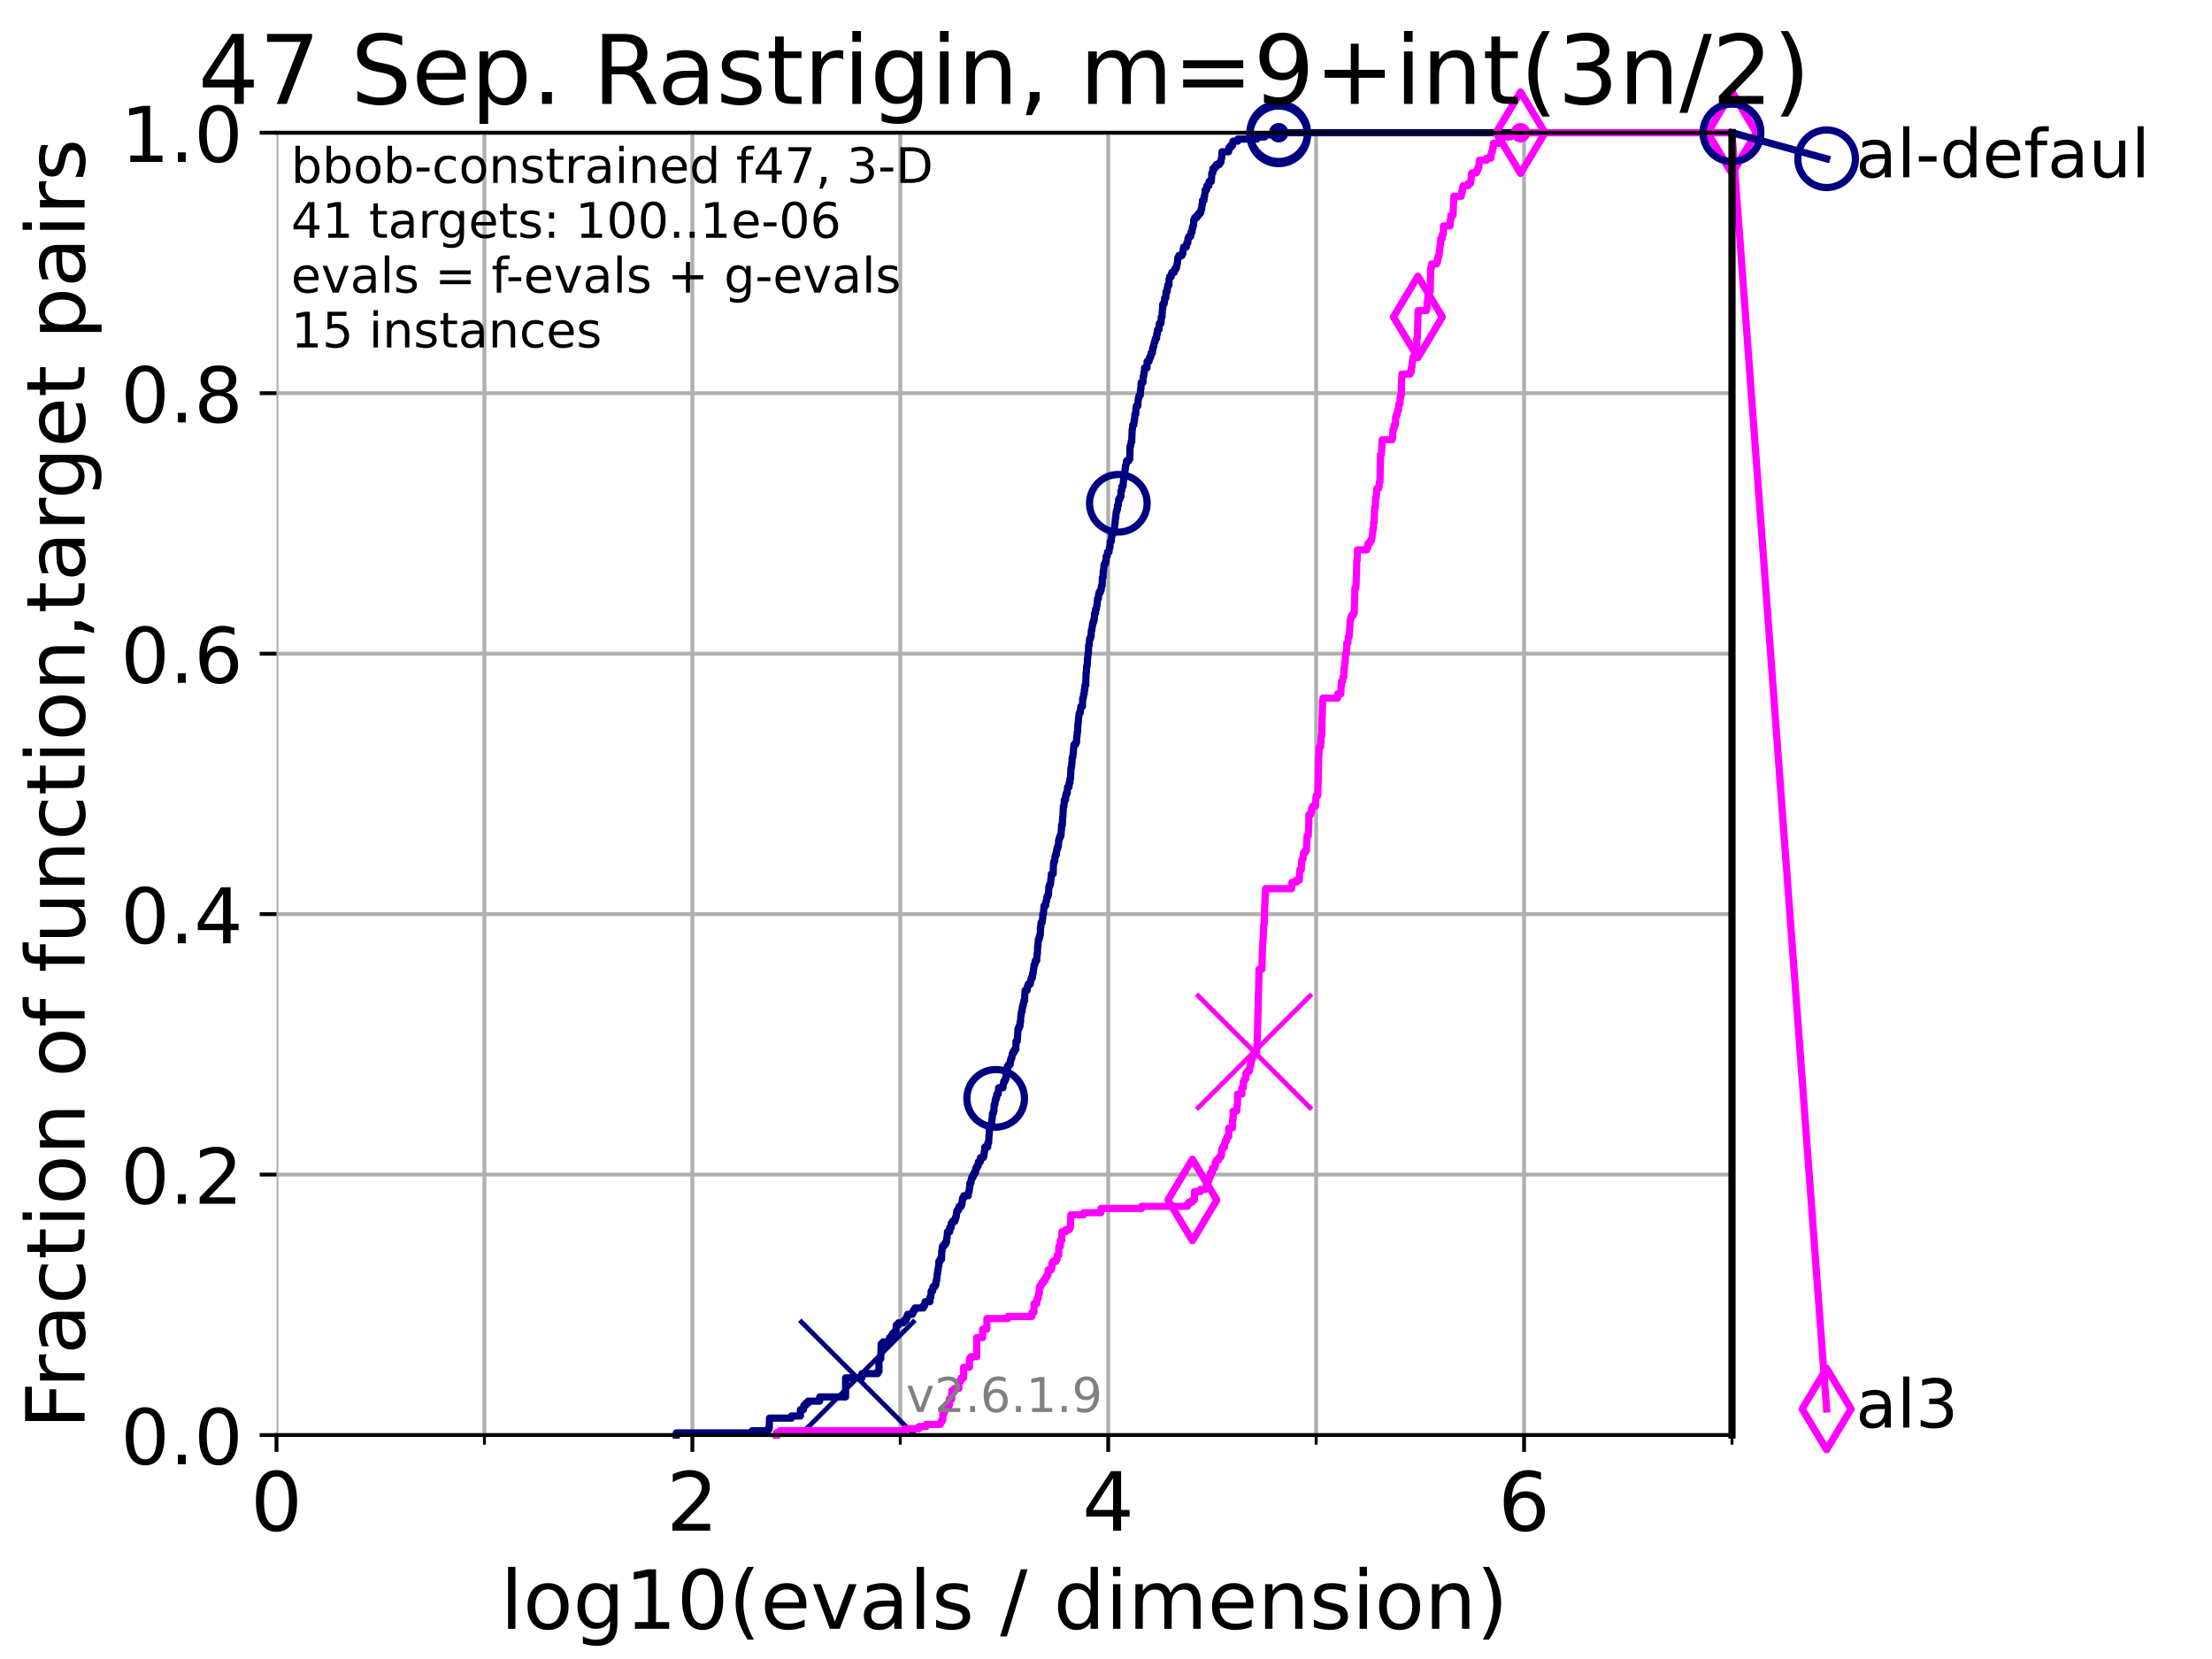 <?xml version="1.0" encoding="utf-8" standalone="no"?>
<!DOCTYPE svg PUBLIC "-//W3C//DTD SVG 1.1//EN"
  "http://www.w3.org/Graphics/SVG/1.1/DTD/svg11.dtd">
<!-- Created with matplotlib (https://matplotlib.org/) -->
<svg height="345.6pt" version="1.1" viewBox="0 0 460.8 345.6" width="460.8pt" xmlns="http://www.w3.org/2000/svg" xmlns:xlink="http://www.w3.org/1999/xlink">
 <defs>
  <style type="text/css">*{stroke-linecap:butt;stroke-linejoin:round;}</style>
 </defs>
 <g id="figure_1">
  <g id="patch_1">
   <path d="M 0 345.6 
L 460.8 345.6 
L 460.8 0 
L 0 0 
z
" style="fill:#ffffff;"/>
  </g>
  <g id="axes_1">
   <g id="patch_2">
    <path d="M 57.6 298.944 
L 360.806 298.944 
L 360.806 27.648 
L 57.6 27.648 
z
" style="fill:#ffffff;"/>
   </g>
   <g id="matplotlib.axis_1">
    <g id="xtick_1">
     <g id="line2d_1">
      <path clip-path="url(#pd619e331f3)" d="M 57.6 298.944 
L 57.6 27.648 
" style="fill:none;stroke:#b0b0b0;stroke-linecap:square;stroke-width:0.8;"/>
     </g>
     <g id="line2d_2">
      <defs>
       <path d="M 0 0 
L 0 3.5 
" id="mac3c7f648e" style="stroke:#000000;stroke-width:0.8;"/>
      </defs>
      <g>
       <use style="stroke:#000000;stroke-width:0.8;" x="57.6" xlink:href="#mac3c7f648e" y="298.944"/>
      </g>
     </g>
     <g id="text_1">
      <!-- 0 -->
      <g transform="translate(52.192 318.861)scale(0.17 -0.17)">
       <defs>
        <path d="M 31.781 66.406 
Q 24.172 66.406 20.328 58.906 
Q 16.5 51.422 16.5 36.375 
Q 16.5 21.391 20.328 13.891 
Q 24.172 6.391 31.781 6.391 
Q 39.453 6.391 43.281 13.891 
Q 47.125 21.391 47.125 36.375 
Q 47.125 51.422 43.281 58.906 
Q 39.453 66.406 31.781 66.406 
z
M 31.781 74.219 
Q 44.047 74.219 50.516 64.516 
Q 56.984 54.828 56.984 36.375 
Q 56.984 17.969 50.516 8.266 
Q 44.047 -1.422 31.781 -1.422 
Q 19.531 -1.422 13.062 8.266 
Q 6.594 17.969 6.594 36.375 
Q 6.594 54.828 13.062 64.516 
Q 19.531 74.219 31.781 74.219 
z
" id="DejaVuSans-48"/>
       </defs>
       <use xlink:href="#DejaVuSans-48"/>
      </g>
     </g>
    </g>
    <g id="xtick_2">
     <g id="line2d_3">
      <path clip-path="url(#pd619e331f3)" d="M 144.23 298.944 
L 144.23 27.648 
" style="fill:none;stroke:#b0b0b0;stroke-linecap:square;stroke-width:0.8;"/>
     </g>
     <g id="line2d_4">
      <g>
       <use style="stroke:#000000;stroke-width:0.8;" x="144.23" xlink:href="#mac3c7f648e" y="298.944"/>
      </g>
     </g>
     <g id="text_2">
      <!-- 2 -->
      <g transform="translate(138.822 318.861)scale(0.17 -0.17)">
       <defs>
        <path d="M 19.188 8.297 
L 53.609 8.297 
L 53.609 0 
L 7.328 0 
L 7.328 8.297 
Q 12.938 14.109 22.625 23.891 
Q 32.328 33.688 34.812 36.531 
Q 39.547 41.844 41.422 45.531 
Q 43.312 49.219 43.312 52.781 
Q 43.312 58.594 39.234 62.25 
Q 35.156 65.922 28.609 65.922 
Q 23.969 65.922 18.812 64.312 
Q 13.672 62.703 7.812 59.422 
L 7.812 69.391 
Q 13.766 71.781 18.938 73 
Q 24.125 74.219 28.422 74.219 
Q 39.75 74.219 46.484 68.547 
Q 53.219 62.891 53.219 53.422 
Q 53.219 48.922 51.531 44.891 
Q 49.859 40.875 45.406 35.406 
Q 44.188 33.984 37.641 27.219 
Q 31.109 20.453 19.188 8.297 
z
" id="DejaVuSans-50"/>
       </defs>
       <use xlink:href="#DejaVuSans-50"/>
      </g>
     </g>
    </g>
    <g id="xtick_3">
     <g id="line2d_5">
      <path clip-path="url(#pd619e331f3)" d="M 230.861 298.944 
L 230.861 27.648 
" style="fill:none;stroke:#b0b0b0;stroke-linecap:square;stroke-width:0.8;"/>
     </g>
     <g id="line2d_6">
      <g>
       <use style="stroke:#000000;stroke-width:0.8;" x="230.861" xlink:href="#mac3c7f648e" y="298.944"/>
      </g>
     </g>
     <g id="text_3">
      <!-- 4 -->
      <g transform="translate(225.453 318.861)scale(0.17 -0.17)">
       <defs>
        <path d="M 37.797 64.312 
L 12.891 25.391 
L 37.797 25.391 
z
M 35.203 72.906 
L 47.609 72.906 
L 47.609 25.391 
L 58.016 25.391 
L 58.016 17.188 
L 47.609 17.188 
L 47.609 0 
L 37.797 0 
L 37.797 17.188 
L 4.891 17.188 
L 4.891 26.703 
z
" id="DejaVuSans-52"/>
       </defs>
       <use xlink:href="#DejaVuSans-52"/>
      </g>
     </g>
    </g>
    <g id="xtick_4">
     <g id="line2d_7">
      <path clip-path="url(#pd619e331f3)" d="M 317.491 298.944 
L 317.491 27.648 
" style="fill:none;stroke:#b0b0b0;stroke-linecap:square;stroke-width:0.8;"/>
     </g>
     <g id="line2d_8">
      <g>
       <use style="stroke:#000000;stroke-width:0.8;" x="317.491" xlink:href="#mac3c7f648e" y="298.944"/>
      </g>
     </g>
     <g id="text_4">
      <!-- 6 -->
      <g transform="translate(312.083 318.861)scale(0.17 -0.17)">
       <defs>
        <path d="M 33.016 40.375 
Q 26.375 40.375 22.484 35.828 
Q 18.609 31.297 18.609 23.391 
Q 18.609 15.531 22.484 10.953 
Q 26.375 6.391 33.016 6.391 
Q 39.656 6.391 43.531 10.953 
Q 47.406 15.531 47.406 23.391 
Q 47.406 31.297 43.531 35.828 
Q 39.656 40.375 33.016 40.375 
z
M 52.594 71.297 
L 52.594 62.312 
Q 48.875 64.062 45.094 64.984 
Q 41.312 65.922 37.594 65.922 
Q 27.828 65.922 22.672 59.328 
Q 17.531 52.734 16.797 39.406 
Q 19.672 43.656 24.016 45.922 
Q 28.375 48.188 33.594 48.188 
Q 44.578 48.188 50.953 41.516 
Q 57.328 34.859 57.328 23.391 
Q 57.328 12.156 50.688 5.359 
Q 44.047 -1.422 33.016 -1.422 
Q 20.359 -1.422 13.672 8.266 
Q 6.984 17.969 6.984 36.375 
Q 6.984 53.656 15.188 63.938 
Q 23.391 74.219 37.203 74.219 
Q 40.922 74.219 44.703 73.484 
Q 48.484 72.75 52.594 71.297 
z
" id="DejaVuSans-54"/>
       </defs>
       <use xlink:href="#DejaVuSans-54"/>
      </g>
     </g>
    </g>
    <g id="xtick_5">
     <g id="line2d_9">
      <path clip-path="url(#pd619e331f3)" d="M 100.915 298.944 
L 100.915 27.648 
" style="fill:none;stroke:#b0b0b0;stroke-linecap:square;stroke-width:0.8;"/>
     </g>
     <g id="line2d_10">
      <defs>
       <path d="M 0 0 
L 0 2 
" id="m1376373658" style="stroke:#000000;stroke-width:0.6;"/>
      </defs>
      <g>
       <use style="stroke:#000000;stroke-width:0.6;" x="100.915" xlink:href="#m1376373658" y="298.944"/>
      </g>
     </g>
    </g>
    <g id="xtick_6">
     <g id="line2d_11">
      <path clip-path="url(#pd619e331f3)" d="M 187.546 298.944 
L 187.546 27.648 
" style="fill:none;stroke:#b0b0b0;stroke-linecap:square;stroke-width:0.8;"/>
     </g>
     <g id="line2d_12">
      <g>
       <use style="stroke:#000000;stroke-width:0.6;" x="187.546" xlink:href="#m1376373658" y="298.944"/>
      </g>
     </g>
    </g>
    <g id="xtick_7">
     <g id="line2d_13">
      <path clip-path="url(#pd619e331f3)" d="M 274.176 298.944 
L 274.176 27.648 
" style="fill:none;stroke:#b0b0b0;stroke-linecap:square;stroke-width:0.8;"/>
     </g>
     <g id="line2d_14">
      <g>
       <use style="stroke:#000000;stroke-width:0.6;" x="274.176" xlink:href="#m1376373658" y="298.944"/>
      </g>
     </g>
    </g>
    <g id="xtick_8">
     <g id="line2d_15">
      <path clip-path="url(#pd619e331f3)" d="M 360.806 298.944 
L 360.806 27.648 
" style="fill:none;stroke:#b0b0b0;stroke-linecap:square;stroke-width:0.8;"/>
     </g>
     <g id="line2d_16">
      <g>
       <use style="stroke:#000000;stroke-width:0.6;" x="360.806" xlink:href="#m1376373658" y="298.944"/>
      </g>
     </g>
    </g>
    <g id="text_5">
     <!-- log10(evals / dimension) -->
     <g transform="translate(104.239 339.314)scale(0.17 -0.17)">
      <defs>
       <path d="M 9.422 75.984 
L 18.406 75.984 
L 18.406 0 
L 9.422 0 
z
" id="DejaVuSans-108"/>
       <path d="M 30.609 48.391 
Q 23.391 48.391 19.188 42.75 
Q 14.984 37.109 14.984 27.297 
Q 14.984 17.484 19.156 11.844 
Q 23.344 6.203 30.609 6.203 
Q 37.797 6.203 41.984 11.859 
Q 46.188 17.531 46.188 27.297 
Q 46.188 37.016 41.984 42.703 
Q 37.797 48.391 30.609 48.391 
z
M 30.609 56 
Q 42.328 56 49.016 48.375 
Q 55.719 40.766 55.719 27.297 
Q 55.719 13.875 49.016 6.219 
Q 42.328 -1.422 30.609 -1.422 
Q 18.844 -1.422 12.172 6.219 
Q 5.516 13.875 5.516 27.297 
Q 5.516 40.766 12.172 48.375 
Q 18.844 56 30.609 56 
z
" id="DejaVuSans-111"/>
       <path d="M 45.406 27.984 
Q 45.406 37.75 41.375 43.109 
Q 37.359 48.484 30.078 48.484 
Q 22.859 48.484 18.828 43.109 
Q 14.797 37.75 14.797 27.984 
Q 14.797 18.266 18.828 12.891 
Q 22.859 7.516 30.078 7.516 
Q 37.359 7.516 41.375 12.891 
Q 45.406 18.266 45.406 27.984 
z
M 54.391 6.781 
Q 54.391 -7.172 48.188 -13.984 
Q 42 -20.797 29.203 -20.797 
Q 24.469 -20.797 20.266 -20.094 
Q 16.062 -19.391 12.109 -17.922 
L 12.109 -9.188 
Q 16.062 -11.328 19.922 -12.344 
Q 23.781 -13.375 27.781 -13.375 
Q 36.625 -13.375 41.016 -8.766 
Q 45.406 -4.156 45.406 5.172 
L 45.406 9.625 
Q 42.625 4.781 38.281 2.391 
Q 33.938 0 27.875 0 
Q 17.828 0 11.672 7.656 
Q 5.516 15.328 5.516 27.984 
Q 5.516 40.672 11.672 48.328 
Q 17.828 56 27.875 56 
Q 33.938 56 38.281 53.609 
Q 42.625 51.219 45.406 46.391 
L 45.406 54.688 
L 54.391 54.688 
z
" id="DejaVuSans-103"/>
       <path d="M 12.406 8.297 
L 28.516 8.297 
L 28.516 63.922 
L 10.984 60.406 
L 10.984 69.391 
L 28.422 72.906 
L 38.281 72.906 
L 38.281 8.297 
L 54.391 8.297 
L 54.391 0 
L 12.406 0 
z
" id="DejaVuSans-49"/>
       <path d="M 31 75.875 
Q 24.469 64.656 21.281 53.656 
Q 18.109 42.672 18.109 31.391 
Q 18.109 20.125 21.312 9.062 
Q 24.516 -2 31 -13.188 
L 23.188 -13.188 
Q 15.875 -1.703 12.234 9.375 
Q 8.594 20.453 8.594 31.391 
Q 8.594 42.281 12.203 53.312 
Q 15.828 64.359 23.188 75.875 
z
" id="DejaVuSans-40"/>
       <path d="M 56.203 29.594 
L 56.203 25.203 
L 14.891 25.203 
Q 15.484 15.922 20.484 11.062 
Q 25.484 6.203 34.422 6.203 
Q 39.594 6.203 44.453 7.469 
Q 49.312 8.734 54.109 11.281 
L 54.109 2.781 
Q 49.266 0.734 44.188 -0.344 
Q 39.109 -1.422 33.891 -1.422 
Q 20.797 -1.422 13.156 6.188 
Q 5.516 13.812 5.516 26.812 
Q 5.516 40.234 12.766 48.109 
Q 20.016 56 32.328 56 
Q 43.359 56 49.781 48.891 
Q 56.203 41.797 56.203 29.594 
z
M 47.219 32.234 
Q 47.125 39.594 43.094 43.984 
Q 39.062 48.391 32.422 48.391 
Q 24.906 48.391 20.391 44.141 
Q 15.875 39.891 15.188 32.172 
z
" id="DejaVuSans-101"/>
       <path d="M 2.984 54.688 
L 12.5 54.688 
L 29.594 8.797 
L 46.688 54.688 
L 56.203 54.688 
L 35.688 0 
L 23.484 0 
z
" id="DejaVuSans-118"/>
       <path d="M 34.281 27.484 
Q 23.391 27.484 19.188 25 
Q 14.984 22.516 14.984 16.5 
Q 14.984 11.719 18.141 8.906 
Q 21.297 6.109 26.703 6.109 
Q 34.188 6.109 38.703 11.406 
Q 43.219 16.703 43.219 25.484 
L 43.219 27.484 
z
M 52.203 31.203 
L 52.203 0 
L 43.219 0 
L 43.219 8.297 
Q 40.141 3.328 35.547 0.953 
Q 30.953 -1.422 24.312 -1.422 
Q 15.922 -1.422 10.953 3.297 
Q 6 8.016 6 15.922 
Q 6 25.141 12.172 29.828 
Q 18.359 34.516 30.609 34.516 
L 43.219 34.516 
L 43.219 35.406 
Q 43.219 41.609 39.141 45 
Q 35.062 48.391 27.688 48.391 
Q 23 48.391 18.547 47.266 
Q 14.109 46.141 10.016 43.891 
L 10.016 52.203 
Q 14.938 54.109 19.578 55.047 
Q 24.219 56 28.609 56 
Q 40.484 56 46.344 49.844 
Q 52.203 43.703 52.203 31.203 
z
" id="DejaVuSans-97"/>
       <path d="M 44.281 53.078 
L 44.281 44.578 
Q 40.484 46.531 36.375 47.5 
Q 32.281 48.484 27.875 48.484 
Q 21.188 48.484 17.844 46.438 
Q 14.5 44.391 14.5 40.281 
Q 14.5 37.156 16.891 35.375 
Q 19.281 33.594 26.516 31.984 
L 29.594 31.297 
Q 39.156 29.25 43.188 25.516 
Q 47.219 21.781 47.219 15.094 
Q 47.219 7.469 41.188 3.016 
Q 35.156 -1.422 24.609 -1.422 
Q 20.219 -1.422 15.453 -0.562 
Q 10.688 0.297 5.422 2 
L 5.422 11.281 
Q 10.406 8.688 15.234 7.391 
Q 20.062 6.109 24.812 6.109 
Q 31.156 6.109 34.562 8.281 
Q 37.984 10.453 37.984 14.406 
Q 37.984 18.062 35.516 20.016 
Q 33.062 21.969 24.703 23.781 
L 21.578 24.516 
Q 13.234 26.266 9.516 29.906 
Q 5.812 33.547 5.812 39.891 
Q 5.812 47.609 11.281 51.797 
Q 16.75 56 26.812 56 
Q 31.781 56 36.172 55.266 
Q 40.578 54.547 44.281 53.078 
z
" id="DejaVuSans-115"/>
       <path id="DejaVuSans-32"/>
       <path d="M 25.391 72.906 
L 33.688 72.906 
L 8.297 -9.281 
L 0 -9.281 
z
" id="DejaVuSans-47"/>
       <path d="M 45.406 46.391 
L 45.406 75.984 
L 54.391 75.984 
L 54.391 0 
L 45.406 0 
L 45.406 8.203 
Q 42.578 3.328 38.25 0.953 
Q 33.938 -1.422 27.875 -1.422 
Q 17.969 -1.422 11.734 6.484 
Q 5.516 14.406 5.516 27.297 
Q 5.516 40.188 11.734 48.094 
Q 17.969 56 27.875 56 
Q 33.938 56 38.25 53.625 
Q 42.578 51.266 45.406 46.391 
z
M 14.797 27.297 
Q 14.797 17.391 18.875 11.75 
Q 22.953 6.109 30.078 6.109 
Q 37.203 6.109 41.297 11.75 
Q 45.406 17.391 45.406 27.297 
Q 45.406 37.203 41.297 42.844 
Q 37.203 48.484 30.078 48.484 
Q 22.953 48.484 18.875 42.844 
Q 14.797 37.203 14.797 27.297 
z
" id="DejaVuSans-100"/>
       <path d="M 9.422 54.688 
L 18.406 54.688 
L 18.406 0 
L 9.422 0 
z
M 9.422 75.984 
L 18.406 75.984 
L 18.406 64.594 
L 9.422 64.594 
z
" id="DejaVuSans-105"/>
       <path d="M 52 44.188 
Q 55.375 50.25 60.062 53.125 
Q 64.75 56 71.094 56 
Q 79.641 56 84.281 50.016 
Q 88.922 44.047 88.922 33.016 
L 88.922 0 
L 79.891 0 
L 79.891 32.719 
Q 79.891 40.578 77.094 44.375 
Q 74.312 48.188 68.609 48.188 
Q 61.625 48.188 57.562 43.547 
Q 53.516 38.922 53.516 30.906 
L 53.516 0 
L 44.484 0 
L 44.484 32.719 
Q 44.484 40.625 41.703 44.406 
Q 38.922 48.188 33.109 48.188 
Q 26.219 48.188 22.156 43.531 
Q 18.109 38.875 18.109 30.906 
L 18.109 0 
L 9.078 0 
L 9.078 54.688 
L 18.109 54.688 
L 18.109 46.188 
Q 21.188 51.219 25.484 53.609 
Q 29.781 56 35.688 56 
Q 41.656 56 45.828 52.969 
Q 50 49.953 52 44.188 
z
" id="DejaVuSans-109"/>
       <path d="M 54.891 33.016 
L 54.891 0 
L 45.906 0 
L 45.906 32.719 
Q 45.906 40.484 42.875 44.328 
Q 39.844 48.188 33.797 48.188 
Q 26.516 48.188 22.312 43.547 
Q 18.109 38.922 18.109 30.906 
L 18.109 0 
L 9.078 0 
L 9.078 54.688 
L 18.109 54.688 
L 18.109 46.188 
Q 21.344 51.125 25.703 53.562 
Q 30.078 56 35.797 56 
Q 45.219 56 50.047 50.172 
Q 54.891 44.344 54.891 33.016 
z
" id="DejaVuSans-110"/>
       <path d="M 8.016 75.875 
L 15.828 75.875 
Q 23.141 64.359 26.781 53.312 
Q 30.422 42.281 30.422 31.391 
Q 30.422 20.453 26.781 9.375 
Q 23.141 -1.703 15.828 -13.188 
L 8.016 -13.188 
Q 14.5 -2 17.703 9.062 
Q 20.906 20.125 20.906 31.391 
Q 20.906 42.672 17.703 53.656 
Q 14.5 64.656 8.016 75.875 
z
" id="DejaVuSans-41"/>
      </defs>
      <use xlink:href="#DejaVuSans-108"/>
      <use x="27.783" xlink:href="#DejaVuSans-111"/>
      <use x="88.965" xlink:href="#DejaVuSans-103"/>
      <use x="152.441" xlink:href="#DejaVuSans-49"/>
      <use x="216.064" xlink:href="#DejaVuSans-48"/>
      <use x="279.688" xlink:href="#DejaVuSans-40"/>
      <use x="318.701" xlink:href="#DejaVuSans-101"/>
      <use x="380.225" xlink:href="#DejaVuSans-118"/>
      <use x="439.404" xlink:href="#DejaVuSans-97"/>
      <use x="500.684" xlink:href="#DejaVuSans-108"/>
      <use x="528.467" xlink:href="#DejaVuSans-115"/>
      <use x="580.566" xlink:href="#DejaVuSans-32"/>
      <use x="612.354" xlink:href="#DejaVuSans-47"/>
      <use x="646.045" xlink:href="#DejaVuSans-32"/>
      <use x="677.832" xlink:href="#DejaVuSans-100"/>
      <use x="741.309" xlink:href="#DejaVuSans-105"/>
      <use x="769.092" xlink:href="#DejaVuSans-109"/>
      <use x="866.504" xlink:href="#DejaVuSans-101"/>
      <use x="928.027" xlink:href="#DejaVuSans-110"/>
      <use x="991.406" xlink:href="#DejaVuSans-115"/>
      <use x="1043.506" xlink:href="#DejaVuSans-105"/>
      <use x="1071.289" xlink:href="#DejaVuSans-111"/>
      <use x="1132.471" xlink:href="#DejaVuSans-110"/>
      <use x="1195.85" xlink:href="#DejaVuSans-41"/>
     </g>
    </g>
   </g>
   <g id="matplotlib.axis_2">
    <g id="ytick_1">
     <g id="line2d_17">
      <path clip-path="url(#pd619e331f3)" d="M 57.6 298.944 
L 360.806 298.944 
" style="fill:none;stroke:#b0b0b0;stroke-linecap:square;stroke-width:0.8;"/>
     </g>
     <g id="line2d_18">
      <defs>
       <path d="M 0 0 
L -3.5 0 
" id="ma9a95d68ec" style="stroke:#000000;stroke-width:0.8;"/>
      </defs>
      <g>
       <use style="stroke:#000000;stroke-width:0.8;" x="57.6" xlink:href="#ma9a95d68ec" y="298.944"/>
      </g>
     </g>
     <g id="text_6">
      <!-- 0.0 -->
      <g transform="translate(25.155 305.023)scale(0.16 -0.16)">
       <defs>
        <path d="M 10.688 12.406 
L 21 12.406 
L 21 0 
L 10.688 0 
z
" id="DejaVuSans-46"/>
       </defs>
       <use xlink:href="#DejaVuSans-48"/>
       <use x="63.623" xlink:href="#DejaVuSans-46"/>
       <use x="95.41" xlink:href="#DejaVuSans-48"/>
      </g>
     </g>
    </g>
    <g id="ytick_2">
     <g id="line2d_19">
      <path clip-path="url(#pd619e331f3)" d="M 57.6 244.685 
L 360.806 244.685 
" style="fill:none;stroke:#b0b0b0;stroke-linecap:square;stroke-width:0.8;"/>
     </g>
     <g id="line2d_20">
      <g>
       <use style="stroke:#000000;stroke-width:0.8;" x="57.6" xlink:href="#ma9a95d68ec" y="244.685"/>
      </g>
     </g>
     <g id="text_7">
      <!-- 0.2 -->
      <g transform="translate(25.155 250.764)scale(0.16 -0.16)">
       <use xlink:href="#DejaVuSans-48"/>
       <use x="63.623" xlink:href="#DejaVuSans-46"/>
       <use x="95.41" xlink:href="#DejaVuSans-50"/>
      </g>
     </g>
    </g>
    <g id="ytick_3">
     <g id="line2d_21">
      <path clip-path="url(#pd619e331f3)" d="M 57.6 190.426 
L 360.806 190.426 
" style="fill:none;stroke:#b0b0b0;stroke-linecap:square;stroke-width:0.8;"/>
     </g>
     <g id="line2d_22">
      <g>
       <use style="stroke:#000000;stroke-width:0.8;" x="57.6" xlink:href="#ma9a95d68ec" y="190.426"/>
      </g>
     </g>
     <g id="text_8">
      <!-- 0.4 -->
      <g transform="translate(25.155 196.504)scale(0.16 -0.16)">
       <use xlink:href="#DejaVuSans-48"/>
       <use x="63.623" xlink:href="#DejaVuSans-46"/>
       <use x="95.41" xlink:href="#DejaVuSans-52"/>
      </g>
     </g>
    </g>
    <g id="ytick_4">
     <g id="line2d_23">
      <path clip-path="url(#pd619e331f3)" d="M 57.6 136.166 
L 360.806 136.166 
" style="fill:none;stroke:#b0b0b0;stroke-linecap:square;stroke-width:0.8;"/>
     </g>
     <g id="line2d_24">
      <g>
       <use style="stroke:#000000;stroke-width:0.8;" x="57.6" xlink:href="#ma9a95d68ec" y="136.166"/>
      </g>
     </g>
     <g id="text_9">
      <!-- 0.6 -->
      <g transform="translate(25.155 142.245)scale(0.16 -0.16)">
       <use xlink:href="#DejaVuSans-48"/>
       <use x="63.623" xlink:href="#DejaVuSans-46"/>
       <use x="95.41" xlink:href="#DejaVuSans-54"/>
      </g>
     </g>
    </g>
    <g id="ytick_5">
     <g id="line2d_25">
      <path clip-path="url(#pd619e331f3)" d="M 57.6 81.907 
L 360.806 81.907 
" style="fill:none;stroke:#b0b0b0;stroke-linecap:square;stroke-width:0.8;"/>
     </g>
     <g id="line2d_26">
      <g>
       <use style="stroke:#000000;stroke-width:0.8;" x="57.6" xlink:href="#ma9a95d68ec" y="81.907"/>
      </g>
     </g>
     <g id="text_10">
      <!-- 0.8 -->
      <g transform="translate(25.155 87.986)scale(0.16 -0.16)">
       <defs>
        <path d="M 31.781 34.625 
Q 24.75 34.625 20.719 30.859 
Q 16.703 27.094 16.703 20.516 
Q 16.703 13.922 20.719 10.156 
Q 24.75 6.391 31.781 6.391 
Q 38.812 6.391 42.859 10.172 
Q 46.922 13.969 46.922 20.516 
Q 46.922 27.094 42.891 30.859 
Q 38.875 34.625 31.781 34.625 
z
M 21.922 38.812 
Q 15.578 40.375 12.031 44.719 
Q 8.5 49.078 8.5 55.328 
Q 8.5 64.062 14.719 69.141 
Q 20.953 74.219 31.781 74.219 
Q 42.672 74.219 48.875 69.141 
Q 55.078 64.062 55.078 55.328 
Q 55.078 49.078 51.531 44.719 
Q 48 40.375 41.703 38.812 
Q 48.828 37.156 52.797 32.312 
Q 56.781 27.484 56.781 20.516 
Q 56.781 9.906 50.312 4.234 
Q 43.844 -1.422 31.781 -1.422 
Q 19.734 -1.422 13.25 4.234 
Q 6.781 9.906 6.781 20.516 
Q 6.781 27.484 10.781 32.312 
Q 14.797 37.156 21.922 38.812 
z
M 18.312 54.391 
Q 18.312 48.734 21.844 45.562 
Q 25.391 42.391 31.781 42.391 
Q 38.141 42.391 41.719 45.562 
Q 45.312 48.734 45.312 54.391 
Q 45.312 60.062 41.719 63.234 
Q 38.141 66.406 31.781 66.406 
Q 25.391 66.406 21.844 63.234 
Q 18.312 60.062 18.312 54.391 
z
" id="DejaVuSans-56"/>
       </defs>
       <use xlink:href="#DejaVuSans-48"/>
       <use x="63.623" xlink:href="#DejaVuSans-46"/>
       <use x="95.41" xlink:href="#DejaVuSans-56"/>
      </g>
     </g>
    </g>
    <g id="ytick_6">
     <g id="line2d_27">
      <path clip-path="url(#pd619e331f3)" d="M 57.6 27.648 
L 360.806 27.648 
" style="fill:none;stroke:#b0b0b0;stroke-linecap:square;stroke-width:0.8;"/>
     </g>
     <g id="line2d_28">
      <g>
       <use style="stroke:#000000;stroke-width:0.8;" x="57.6" xlink:href="#ma9a95d68ec" y="27.648"/>
      </g>
     </g>
     <g id="text_11">
      <!-- 1.0 -->
      <g transform="translate(25.155 33.727)scale(0.16 -0.16)">
       <use xlink:href="#DejaVuSans-49"/>
       <use x="63.623" xlink:href="#DejaVuSans-46"/>
       <use x="95.41" xlink:href="#DejaVuSans-48"/>
      </g>
     </g>
    </g>
    <g id="text_12">
     <!-- Fraction of function,target pairs -->
     <g transform="translate(17.62 297.681)rotate(-90)scale(0.17 -0.17)">
      <defs>
       <path d="M 9.812 72.906 
L 51.703 72.906 
L 51.703 64.594 
L 19.672 64.594 
L 19.672 43.109 
L 48.578 43.109 
L 48.578 34.812 
L 19.672 34.812 
L 19.672 0 
L 9.812 0 
z
" id="DejaVuSans-70"/>
       <path d="M 41.109 46.297 
Q 39.594 47.172 37.812 47.578 
Q 36.031 48 33.891 48 
Q 26.266 48 22.188 43.047 
Q 18.109 38.094 18.109 28.812 
L 18.109 0 
L 9.078 0 
L 9.078 54.688 
L 18.109 54.688 
L 18.109 46.188 
Q 20.953 51.172 25.484 53.578 
Q 30.031 56 36.531 56 
Q 37.453 56 38.578 55.875 
Q 39.703 55.766 41.062 55.516 
z
" id="DejaVuSans-114"/>
       <path d="M 48.781 52.594 
L 48.781 44.188 
Q 44.969 46.297 41.141 47.344 
Q 37.312 48.391 33.406 48.391 
Q 24.656 48.391 19.812 42.844 
Q 14.984 37.312 14.984 27.297 
Q 14.984 17.281 19.812 11.734 
Q 24.656 6.203 33.406 6.203 
Q 37.312 6.203 41.141 7.25 
Q 44.969 8.297 48.781 10.406 
L 48.781 2.094 
Q 45.016 0.344 40.984 -0.531 
Q 36.969 -1.422 32.422 -1.422 
Q 20.062 -1.422 12.781 6.344 
Q 5.516 14.109 5.516 27.297 
Q 5.516 40.672 12.859 48.328 
Q 20.219 56 33.016 56 
Q 37.156 56 41.109 55.141 
Q 45.062 54.297 48.781 52.594 
z
" id="DejaVuSans-99"/>
       <path d="M 18.312 70.219 
L 18.312 54.688 
L 36.812 54.688 
L 36.812 47.703 
L 18.312 47.703 
L 18.312 18.016 
Q 18.312 11.328 20.141 9.422 
Q 21.969 7.516 27.594 7.516 
L 36.812 7.516 
L 36.812 0 
L 27.594 0 
Q 17.188 0 13.234 3.875 
Q 9.281 7.766 9.281 18.016 
L 9.281 47.703 
L 2.688 47.703 
L 2.688 54.688 
L 9.281 54.688 
L 9.281 70.219 
z
" id="DejaVuSans-116"/>
       <path d="M 37.109 75.984 
L 37.109 68.5 
L 28.516 68.5 
Q 23.688 68.5 21.797 66.547 
Q 19.922 64.594 19.922 59.516 
L 19.922 54.688 
L 34.719 54.688 
L 34.719 47.703 
L 19.922 47.703 
L 19.922 0 
L 10.891 0 
L 10.891 47.703 
L 2.297 47.703 
L 2.297 54.688 
L 10.891 54.688 
L 10.891 58.5 
Q 10.891 67.625 15.141 71.797 
Q 19.391 75.984 28.609 75.984 
z
" id="DejaVuSans-102"/>
       <path d="M 8.5 21.578 
L 8.5 54.688 
L 17.484 54.688 
L 17.484 21.922 
Q 17.484 14.156 20.5 10.266 
Q 23.531 6.391 29.594 6.391 
Q 36.859 6.391 41.078 11.031 
Q 45.312 15.672 45.312 23.688 
L 45.312 54.688 
L 54.297 54.688 
L 54.297 0 
L 45.312 0 
L 45.312 8.406 
Q 42.047 3.422 37.719 1 
Q 33.406 -1.422 27.688 -1.422 
Q 18.266 -1.422 13.375 4.438 
Q 8.5 10.297 8.5 21.578 
z
M 31.109 56 
z
" id="DejaVuSans-117"/>
       <path d="M 11.719 12.406 
L 22.016 12.406 
L 22.016 4 
L 14.016 -11.625 
L 7.719 -11.625 
L 11.719 4 
z
" id="DejaVuSans-44"/>
       <path d="M 18.109 8.203 
L 18.109 -20.797 
L 9.078 -20.797 
L 9.078 54.688 
L 18.109 54.688 
L 18.109 46.391 
Q 20.953 51.266 25.266 53.625 
Q 29.594 56 35.594 56 
Q 45.562 56 51.781 48.094 
Q 58.016 40.188 58.016 27.297 
Q 58.016 14.406 51.781 6.484 
Q 45.562 -1.422 35.594 -1.422 
Q 29.594 -1.422 25.266 0.953 
Q 20.953 3.328 18.109 8.203 
z
M 48.688 27.297 
Q 48.688 37.203 44.609 42.844 
Q 40.531 48.484 33.406 48.484 
Q 26.266 48.484 22.188 42.844 
Q 18.109 37.203 18.109 27.297 
Q 18.109 17.391 22.188 11.75 
Q 26.266 6.109 33.406 6.109 
Q 40.531 6.109 44.609 11.75 
Q 48.688 17.391 48.688 27.297 
z
" id="DejaVuSans-112"/>
      </defs>
      <use xlink:href="#DejaVuSans-70"/>
      <use x="50.27" xlink:href="#DejaVuSans-114"/>
      <use x="91.383" xlink:href="#DejaVuSans-97"/>
      <use x="152.662" xlink:href="#DejaVuSans-99"/>
      <use x="207.643" xlink:href="#DejaVuSans-116"/>
      <use x="246.852" xlink:href="#DejaVuSans-105"/>
      <use x="274.635" xlink:href="#DejaVuSans-111"/>
      <use x="335.816" xlink:href="#DejaVuSans-110"/>
      <use x="399.195" xlink:href="#DejaVuSans-32"/>
      <use x="430.982" xlink:href="#DejaVuSans-111"/>
      <use x="492.164" xlink:href="#DejaVuSans-102"/>
      <use x="527.369" xlink:href="#DejaVuSans-32"/>
      <use x="559.156" xlink:href="#DejaVuSans-102"/>
      <use x="594.361" xlink:href="#DejaVuSans-117"/>
      <use x="657.74" xlink:href="#DejaVuSans-110"/>
      <use x="721.119" xlink:href="#DejaVuSans-99"/>
      <use x="776.1" xlink:href="#DejaVuSans-116"/>
      <use x="815.309" xlink:href="#DejaVuSans-105"/>
      <use x="843.092" xlink:href="#DejaVuSans-111"/>
      <use x="904.273" xlink:href="#DejaVuSans-110"/>
      <use x="967.652" xlink:href="#DejaVuSans-44"/>
      <use x="999.439" xlink:href="#DejaVuSans-116"/>
      <use x="1038.648" xlink:href="#DejaVuSans-97"/>
      <use x="1099.928" xlink:href="#DejaVuSans-114"/>
      <use x="1139.291" xlink:href="#DejaVuSans-103"/>
      <use x="1202.768" xlink:href="#DejaVuSans-101"/>
      <use x="1264.291" xlink:href="#DejaVuSans-116"/>
      <use x="1303.5" xlink:href="#DejaVuSans-32"/>
      <use x="1335.287" xlink:href="#DejaVuSans-112"/>
      <use x="1398.764" xlink:href="#DejaVuSans-97"/>
      <use x="1460.043" xlink:href="#DejaVuSans-105"/>
      <use x="1487.826" xlink:href="#DejaVuSans-114"/>
      <use x="1528.939" xlink:href="#DejaVuSans-115"/>
     </g>
    </g>
   </g>
   <g id="line2d_29">
    <defs>
     <path d="M 0 1.5 
C 0.398 1.5 0.779 1.342 1.061 1.061 
C 1.342 0.779 1.5 0.398 1.5 0 
C 1.5 -0.398 1.342 -0.779 1.061 -1.061 
C 0.779 -1.342 0.398 -1.5 0 -1.5 
C -0.398 -1.5 -0.779 -1.342 -1.061 -1.061 
C -1.342 -0.779 -1.5 -0.398 -1.5 0 
C -1.5 0.398 -1.342 0.779 -1.061 1.061 
C -0.779 1.342 -0.398 1.5 0 1.5 
z
" id="mdea49f9573" style="stroke:#000080;"/>
    </defs>
    <g>
     <use style="fill:#000080;stroke:#000080;" x="266.377" xlink:href="#mdea49f9573" y="27.648"/>
     <use style="fill:#000080;stroke:#000080;" x="266.377" xlink:href="#mdea49f9573" y="27.648"/>
    </g>
   </g>
   <g id="line2d_30">
    <path d="M 140.876 298.944 
L 140.876 298.503 
L 156.664 298.503 
L 156.664 298.062 
L 159.98 298.062 
L 159.98 297.621 
L 160.25 297.621 
L 160.303 295.415 
L 164.876 295.415 
L 164.876 294.974 
L 166.747 294.974 
L 166.747 293.65 
L 167.38 293.65 
L 167.453 292.768 
L 167.85 292.768 
L 167.85 292.327 
L 168.344 292.327 
L 168.344 291.886 
L 170.758 291.886 
L 170.758 291.004 
L 176.151 291.004 
L 176.151 287.033 
L 179.567 287.033 
L 179.567 286.151 
L 182.823 286.151 
L 182.823 285.71 
L 183.103 285.71 
L 183.103 283.063 
L 183.473 283.063 
L 183.558 279.975 
L 183.965 279.975 
L 183.965 279.534 
L 185.155 279.534 
L 185.155 279.093 
L 185.325 279.093 
L 185.325 278.652 
L 185.689 278.652 
L 185.689 278.211 
L 185.922 278.211 
L 185.922 277.77 
L 186.395 277.77 
L 186.395 277.329 
L 186.64 277.329 
L 186.732 276.005 
L 187.172 276.005 
L 187.172 275.564 
L 188.247 275.564 
L 188.247 275.123 
L 188.713 275.123 
L 188.713 274.682 
L 188.889 274.682 
L 188.889 274.241 
L 189.086 274.241 
L 189.086 273.799 
L 190.076 273.799 
L 190.076 273.358 
L 190.305 273.358 
L 190.305 272.917 
L 190.606 272.917 
L 190.606 272.476 
L 192.316 272.476 
L 192.316 272.035 
L 192.606 272.035 
L 192.606 271.594 
L 192.74 271.594 
L 192.74 271.153 
L 193.713 271.153 
L 193.713 270.27 
L 193.902 270.27 
L 193.978 268.947 
L 194.296 268.947 
L 194.357 268.065 
L 194.759 268.065 
L 194.759 267.624 
L 194.959 267.624 
L 195.018 266.741 
L 195.123 266.741 
L 195.227 265.418 
L 195.31 265.418 
L 195.344 264.536 
L 195.435 264.536 
L 195.521 263.653 
L 195.578 263.653 
L 195.578 262.771 
L 195.826 262.771 
L 195.826 262.33 
L 196.135 262.33 
L 196.186 260.566 
L 196.265 260.566 
L 196.297 259.683 
L 196.582 259.683 
L 196.582 259.242 
L 196.947 259.242 
L 196.947 258.801 
L 197.163 258.801 
L 197.211 257.919 
L 197.286 257.919 
L 197.376 256.595 
L 197.838 256.595 
L 197.838 255.713 
L 198.141 255.713 
L 198.155 254.831 
L 198.438 254.831 
L 198.438 254.39 
L 198.924 254.39 
L 198.924 253.949 
L 199.067 253.949 
L 199.067 253.507 
L 199.209 253.507 
L 199.27 252.625 
L 199.351 252.625 
L 199.351 252.184 
L 199.63 252.184 
L 199.63 251.743 
L 199.814 251.743 
L 199.814 251.302 
L 200.24 251.302 
L 200.24 250.861 
L 200.408 250.861 
L 200.456 249.978 
L 200.544 249.978 
L 200.544 249.537 
L 200.778 249.537 
L 200.778 249.096 
L 201.696 249.096 
L 201.775 248.214 
L 201.901 248.214 
L 201.957 247.332 
L 202.033 247.332 
L 202.038 246.449 
L 202.266 246.449 
L 202.346 245.567 
L 202.497 245.567 
L 202.497 245.126 
L 202.756 245.126 
L 202.756 244.685 
L 202.95 244.685 
L 202.95 244.244 
L 203.236 244.244 
L 203.257 243.361 
L 203.501 243.361 
L 203.501 242.92 
L 203.767 242.92 
L 203.815 242.038 
L 204.207 242.038 
L 204.243 241.156 
L 204.843 241.156 
L 204.843 240.715 
L 204.987 240.715 
L 205.066 239.832 
L 205.125 239.832 
L 205.16 238.95 
L 205.75 238.95 
L 205.791 238.068 
L 205.949 238.068 
L 206.048 236.303 
L 206.076 236.303 
L 206.114 234.98 
L 206.53 234.98 
L 206.625 233.215 
L 206.673 233.215 
L 206.764 231.892 
L 206.948 231.892 
L 206.948 231.451 
L 207.064 231.451 
L 207.102 230.127 
L 207.252 230.127 
L 207.32 229.245 
L 207.416 229.245 
L 207.416 228.804 
L 207.598 228.804 
L 207.646 227.922 
L 207.941 227.922 
L 208.034 226.598 
L 208.936 226.598 
L 209.02 225.716 
L 209.096 225.716 
L 209.096 225.275 
L 209.336 225.275 
L 209.336 224.834 
L 209.538 224.834 
L 209.627 223.51 
L 209.664 223.51 
L 209.674 222.628 
L 209.82 222.628 
L 209.82 222.187 
L 210.087 222.187 
L 210.087 221.746 
L 210.456 221.746 
L 210.482 220.864 
L 210.615 220.864 
L 210.615 220.423 
L 210.785 220.423 
L 210.867 219.54 
L 211.044 219.54 
L 211.044 219.099 
L 211.322 219.099 
L 211.322 218.658 
L 211.609 218.658 
L 211.658 216.894 
L 211.92 216.894 
L 212.018 215.129 
L 212.042 215.129 
L 212.066 214.247 
L 212.286 214.247 
L 212.286 213.806 
L 212.477 213.806 
L 212.49 212.923 
L 212.593 212.923 
L 212.659 211.6 
L 212.705 211.6 
L 212.777 210.718 
L 212.928 210.718 
L 212.96 209.835 
L 213.064 209.835 
L 213.064 209.394 
L 213.183 209.394 
L 213.273 208.512 
L 213.429 208.512 
L 213.517 206.747 
L 213.547 206.747 
L 213.547 206.306 
L 213.98 206.306 
L 214.039 205.424 
L 214.209 205.424 
L 214.209 204.983 
L 214.636 204.983 
L 214.732 204.101 
L 214.857 204.101 
L 214.857 203.66 
L 215.082 203.66 
L 215.102 202.777 
L 215.229 202.777 
L 215.284 201.895 
L 215.364 201.895 
L 215.384 201.013 
L 215.569 201.013 
L 215.663 200.13 
L 215.967 200.13 
L 216.021 198.807 
L 216.096 198.807 
L 216.175 197.043 
L 216.224 197.043 
L 216.301 195.719 
L 216.456 195.719 
L 216.456 195.278 
L 216.589 195.278 
L 216.589 194.837 
L 216.706 194.837 
L 216.756 193.072 
L 216.834 193.072 
L 216.869 192.19 
L 217.095 192.19 
L 217.197 191.308 
L 217.215 191.308 
L 217.238 190.426 
L 217.349 190.426 
L 217.453 189.102 
L 217.503 189.102 
L 217.503 188.661 
L 217.827 188.661 
L 217.89 187.779 
L 217.996 187.779 
L 218.063 186.897 
L 218.236 186.897 
L 218.236 186.455 
L 218.418 186.455 
L 218.494 184.691 
L 218.636 184.691 
L 218.636 184.25 
L 218.829 184.25 
L 218.934 182.926 
L 218.984 182.926 
L 219.023 182.044 
L 219.394 182.044 
L 219.457 179.838 
L 219.552 179.838 
L 219.552 179.397 
L 219.734 179.397 
L 219.75 178.515 
L 219.854 178.515 
L 219.854 178.074 
L 220.057 178.074 
L 220.089 177.192 
L 220.185 177.192 
L 220.185 176.751 
L 220.325 176.751 
L 220.325 176.309 
L 220.483 176.309 
L 220.533 174.986 
L 220.66 174.986 
L 220.66 174.545 
L 220.825 174.545 
L 220.825 174.104 
L 221.007 174.104 
L 221.103 172.78 
L 221.136 172.78 
L 221.139 171.898 
L 221.297 171.898 
L 221.376 170.134 
L 221.42 170.134 
L 221.519 167.928 
L 221.645 167.928 
L 221.731 166.604 
L 221.985 166.604 
L 221.999 165.722 
L 222.098 165.722 
L 222.098 165.281 
L 222.32 165.281 
L 222.384 163.958 
L 222.698 163.958 
L 222.718 163.075 
L 222.891 163.075 
L 222.897 162.193 
L 223.015 162.193 
L 223.097 159.988 
L 223.18 159.988 
L 223.289 159.105 
L 223.296 159.105 
L 223.358 157.782 
L 223.475 157.782 
L 223.554 156.9 
L 223.592 156.9 
L 223.673 155.576 
L 223.717 155.576 
L 223.717 155.135 
L 224.044 155.135 
L 224.044 154.694 
L 224.253 154.694 
L 224.32 153.371 
L 224.368 153.371 
L 224.431 152.488 
L 224.479 152.488 
L 224.552 150.724 
L 224.61 150.724 
L 224.699 149.4 
L 224.723 149.4 
L 224.823 148.518 
L 225.025 148.518 
L 225.1 147.636 
L 225.142 147.636 
L 225.142 147.195 
L 225.486 147.195 
L 225.547 145.43 
L 225.665 145.43 
L 225.753 144.548 
L 225.854 144.548 
L 225.894 143.666 
L 225.996 143.666 
L 226.004 142.783 
L 226.166 142.783 
L 226.26 140.137 
L 226.312 140.137 
L 226.358 138.813 
L 226.461 138.813 
L 226.555 137.049 
L 226.6 137.049 
L 226.664 136.166 
L 226.725 136.166 
L 226.788 134.402 
L 226.905 134.402 
L 226.975 133.078 
L 227.153 133.078 
L 227.153 132.637 
L 227.284 132.637 
L 227.344 131.314 
L 227.45 131.314 
L 227.537 130.432 
L 227.581 130.432 
L 227.581 129.991 
L 227.695 129.991 
L 227.695 129.549 
L 227.84 129.549 
L 227.84 129.108 
L 227.953 129.108 
L 228.019 127.785 
L 228.205 127.785 
L 228.215 126.903 
L 228.385 126.903 
L 228.488 126.02 
L 228.558 126.02 
L 228.629 124.697 
L 228.812 124.697 
L 228.856 123.815 
L 228.971 123.815 
L 228.971 123.374 
L 229.225 123.374 
L 229.225 122.932 
L 229.396 122.932 
L 229.449 122.05 
L 229.591 122.05 
L 229.638 120.286 
L 229.789 120.286 
L 229.826 118.962 
L 229.902 118.962 
L 229.985 117.639 
L 230.203 117.639 
L 230.203 117.198 
L 230.376 117.198 
L 230.45 115.874 
L 230.653 115.874 
L 230.72 114.992 
L 231.021 114.992 
L 231.127 114.11 
L 231.205 114.11 
L 231.275 112.786 
L 231.502 112.786 
L 231.581 111.463 
L 231.76 111.463 
L 231.816 110.581 
L 232.14 110.581 
L 232.218 109.257 
L 232.273 109.257 
L 232.349 107.934 
L 232.425 107.934 
L 232.527 106.611 
L 232.641 106.611 
L 232.641 106.169 
L 232.776 106.169 
L 232.783 105.287 
L 232.969 105.287 
L 233.052 103.964 
L 233.308 103.964 
L 233.308 103.523 
L 233.485 103.523 
L 233.524 102.199 
L 233.691 102.199 
L 233.716 101.317 
L 233.946 101.317 
L 234.043 99.994 
L 234.11 99.994 
L 234.11 99.111 
L 234.257 99.111 
L 234.366 97.788 
L 234.417 97.788 
L 234.477 96.906 
L 234.568 96.906 
L 234.677 96.023 
L 235.142 96.023 
L 235.142 95.582 
L 235.361 95.582 
L 235.409 92.935 
L 235.536 92.935 
L 235.624 92.053 
L 235.758 92.053 
L 235.854 89.406 
L 235.914 89.406 
L 235.971 88.524 
L 236.183 88.524 
L 236.259 87.642 
L 236.338 87.642 
L 236.409 86.319 
L 236.595 86.319 
L 236.645 84.995 
L 236.718 84.995 
L 236.718 84.554 
L 237.031 84.554 
L 237.105 83.231 
L 237.157 83.231 
L 237.157 82.789 
L 237.301 82.789 
L 237.301 82.348 
L 237.537 82.348 
L 237.602 81.025 
L 237.677 81.025 
L 237.721 79.702 
L 238.091 79.702 
L 238.15 78.378 
L 238.251 78.378 
L 238.311 77.496 
L 238.415 77.496 
L 238.428 76.614 
L 238.949 76.614 
L 238.957 75.29 
L 239.367 75.29 
L 239.367 74.849 
L 239.486 74.849 
L 239.486 74.408 
L 239.712 74.408 
L 239.805 73.526 
L 240.072 73.526 
L 240.099 72.643 
L 240.21 72.643 
L 240.21 72.202 
L 240.336 72.202 
L 240.445 71.32 
L 240.591 71.32 
L 240.591 70.879 
L 240.732 70.879 
L 240.732 70.438 
L 240.95 70.438 
L 240.956 69.556 
L 241.106 69.556 
L 241.128 68.673 
L 241.443 68.673 
L 241.517 67.35 
L 241.864 67.35 
L 241.908 66.026 
L 242.062 66.026 
L 242.168 64.262 
L 242.215 64.262 
L 242.219 63.38 
L 242.48 63.38 
L 242.48 62.939 
L 242.592 62.939 
L 242.627 62.056 
L 242.861 62.056 
L 242.908 60.733 
L 243.151 60.733 
L 243.192 59.851 
L 243.264 59.851 
L 243.264 59.409 
L 243.508 59.409 
L 243.554 58.086 
L 243.645 58.086 
L 243.645 57.645 
L 243.992 57.645 
L 244.092 56.763 
L 244.594 56.763 
L 244.594 56.322 
L 244.791 56.322 
L 244.791 55.88 
L 245.063 55.88 
L 245.174 54.998 
L 245.256 54.998 
L 245.363 53.675 
L 245.577 53.675 
L 245.577 53.234 
L 246.232 53.234 
L 246.232 52.793 
L 246.413 52.793 
L 246.476 51.91 
L 246.57 51.91 
L 246.57 51.469 
L 247.128 51.469 
L 247.235 50.587 
L 247.443 50.587 
L 247.463 49.705 
L 247.643 49.705 
L 247.643 49.263 
L 248.024 49.263 
L 248.094 48.381 
L 248.319 48.381 
L 248.37 47.499 
L 248.491 47.499 
L 248.491 47.058 
L 248.629 47.058 
L 248.694 45.734 
L 248.892 45.734 
L 248.892 45.293 
L 249.357 45.293 
L 249.357 44.852 
L 249.701 44.852 
L 249.701 44.411 
L 250.086 44.411 
L 250.086 43.97 
L 250.213 43.97 
L 250.213 43.529 
L 250.343 43.529 
L 250.377 42.646 
L 250.474 42.646 
L 250.493 41.764 
L 250.816 41.764 
L 250.84 40.882 
L 250.939 40.882 
L 251.045 40 
L 251.052 40 
L 251.052 39.559 
L 251.36 39.559 
L 251.422 38.676 
L 251.822 38.676 
L 251.862 37.794 
L 252.347 37.794 
L 252.446 36.03 
L 252.654 36.03 
L 252.658 35.147 
L 253.049 35.147 
L 253.049 34.706 
L 253.402 34.706 
L 253.402 34.265 
L 254.044 34.265 
L 254.044 33.824 
L 254.326 33.824 
L 254.428 32.942 
L 254.497 32.942 
L 254.56 31.618 
L 255.937 31.618 
L 256.005 30.736 
L 256.374 30.736 
L 256.374 30.295 
L 256.768 30.295 
L 256.844 29.413 
L 257.854 29.413 
L 257.854 28.971 
L 261.847 28.971 
L 261.847 28.53 
L 263.461 28.53 
L 263.461 28.089 
L 266.377 28.089 
L 266.377 27.648 
L 360.806 27.648 
L 360.806 27.648 
" style="fill:none;stroke:#000080;stroke-linecap:square;stroke-width:1.5;"/>
   </g>
   <g id="line2d_31">
    <defs>
     <path d="M 0 6 
C 1.591 6 3.117 5.368 4.243 4.243 
C 5.368 3.117 6 1.591 6 0 
C 6 -1.591 5.368 -3.117 4.243 -4.243 
C 3.117 -5.368 1.591 -6 0 -6 
C -1.591 -6 -3.117 -5.368 -4.243 -4.243 
C -5.368 -3.117 -6 -1.591 -6 0 
C -6 1.591 -5.368 3.117 -4.243 4.243 
C -3.117 5.368 -1.591 6 0 6 
z
" id="m4e82381380" style="stroke:#000080;stroke-width:1.5;"/>
    </defs>
    <g>
     <use style="fill-opacity:0;stroke:#000080;stroke-width:1.5;" x="207.416" xlink:href="#m4e82381380" y="228.804"/>
     <use style="fill-opacity:0;stroke:#000080;stroke-width:1.5;" x="232.969" xlink:href="#m4e82381380" y="104.846"/>
     <use style="fill-opacity:0;stroke:#000080;stroke-width:1.5;" x="266.377" xlink:href="#m4e82381380" y="28.089"/>
     <use style="fill-opacity:0;stroke:#000080;stroke-width:1.5;" x="266.377" xlink:href="#m4e82381380" y="27.648"/>
     <use style="fill-opacity:0;stroke:#000080;stroke-width:1.5;" x="360.806" xlink:href="#m4e82381380" y="27.648"/>
    </g>
   </g>
   <g id="line2d_32">
    <path style="fill:none;stroke:#000080;stroke-linecap:square;stroke-width:1.5;"/>
    <g/>
   </g>
   <g id="line2d_33">
    <path clip-path="url(#pd619e331f3)" d="M 178.604 287.033 
" style="fill:none;stroke:#000080;stroke-linecap:square;stroke-width:1.5;"/>
    <defs>
     <path d="M -12 12 
L 12 -12 
M -12 -12 
L 12 12 
" id="m8a410bbb85" style="stroke:#000080;"/>
    </defs>
    <g clip-path="url(#pd619e331f3)">
     <use style="fill:#000080;stroke:#000080;" x="178.604" xlink:href="#m8a410bbb85" y="287.033"/>
    </g>
   </g>
   <g id="line2d_34">
    <defs>
     <path d="M 0 1.5 
C 0.398 1.5 0.779 1.342 1.061 1.061 
C 1.342 0.779 1.5 0.398 1.5 0 
C 1.5 -0.398 1.342 -0.779 1.061 -1.061 
C 0.779 -1.342 0.398 -1.5 0 -1.5 
C -0.398 -1.5 -0.779 -1.342 -1.061 -1.061 
C -1.342 -0.779 -1.5 -0.398 -1.5 0 
C -1.5 0.398 -1.342 0.779 -1.061 1.061 
C -0.779 1.342 -0.398 1.5 0 1.5 
z
" id="m9c1ad27ac1" style="stroke:#ff00ff;"/>
    </defs>
    <g>
     <use style="fill:#ff00ff;stroke:#ff00ff;" x="316.755" xlink:href="#m9c1ad27ac1" y="27.648"/>
     <use style="fill:#ff00ff;stroke:#ff00ff;" x="316.755" xlink:href="#m9c1ad27ac1" y="27.648"/>
    </g>
   </g>
   <g id="line2d_35">
    <path d="M 161.741 298.944 
L 161.741 298.503 
L 162.421 298.503 
L 162.421 298.062 
L 188.541 298.062 
L 188.541 297.621 
L 191.425 297.621 
L 191.425 297.179 
L 192.934 297.179 
L 192.934 296.738 
L 195.867 296.738 
L 195.867 296.297 
L 196.147 296.297 
L 196.147 295.856 
L 196.391 295.856 
L 196.407 294.533 
L 196.648 294.533 
L 196.648 294.092 
L 196.817 294.092 
L 196.817 293.209 
L 197.428 293.209 
L 197.428 292.768 
L 197.758 292.768 
L 197.758 291.445 
L 198.262 291.445 
L 198.276 289.68 
L 198.869 289.68 
L 198.869 289.239 
L 199.728 289.239 
L 199.755 287.916 
L 200.047 287.916 
L 200.047 287.475 
L 200.265 287.475 
L 200.265 287.033 
L 200.732 287.033 
L 200.732 284.828 
L 201.948 284.828 
L 201.948 283.063 
L 202.249 283.063 
L 202.249 282.622 
L 203.466 282.622 
L 203.466 278.652 
L 204.705 278.652 
L 204.705 276.887 
L 205.585 276.887 
L 205.585 274.682 
L 209.969 274.682 
L 209.969 274.241 
L 214.986 274.241 
L 214.986 273.358 
L 215.401 273.358 
L 215.415 271.594 
L 215.983 271.594 
L 215.985 270.712 
L 216.137 270.712 
L 216.137 270.27 
L 216.306 270.27 
L 216.355 269.388 
L 216.52 269.388 
L 216.52 268.065 
L 216.797 268.065 
L 216.797 267.624 
L 217.029 267.624 
L 217.029 267.183 
L 217.386 267.183 
L 217.386 266.741 
L 217.684 266.741 
L 217.684 266.3 
L 217.938 266.3 
L 217.938 265.859 
L 218.195 265.859 
L 218.195 265.418 
L 218.347 265.418 
L 218.347 264.536 
L 218.976 264.536 
L 218.976 264.095 
L 219.107 264.095 
L 219.107 263.212 
L 219.322 263.212 
L 219.322 262.771 
L 219.979 262.771 
L 219.979 262.33 
L 220.219 262.33 
L 220.263 261.448 
L 220.548 261.448 
L 220.565 259.683 
L 220.896 259.683 
L 220.896 258.36 
L 221.206 258.36 
L 221.206 256.595 
L 222.014 256.595 
L 222.014 256.154 
L 222.764 256.154 
L 222.764 255.713 
L 222.977 255.713 
L 223.081 253.066 
L 225.735 253.066 
L 225.735 252.625 
L 229.342 252.625 
L 229.342 251.743 
L 237.795 251.743 
L 237.795 251.302 
L 247.325 251.302 
L 247.325 250.861 
L 247.689 250.861 
L 247.689 250.42 
L 248.397 250.42 
L 248.397 249.978 
L 248.83 249.978 
L 248.83 248.214 
L 250.091 248.214 
L 250.091 247.773 
L 251.134 247.773 
L 251.134 247.332 
L 251.268 247.332 
L 251.268 246.89 
L 251.381 246.89 
L 251.381 246.008 
L 251.82 246.008 
L 251.82 245.567 
L 251.946 245.567 
L 251.946 245.126 
L 252.171 245.126 
L 252.171 244.244 
L 252.564 244.244 
L 252.564 243.361 
L 253.001 243.361 
L 253.001 242.92 
L 253.17 242.92 
L 253.17 242.038 
L 253.464 242.038 
L 253.464 241.597 
L 253.902 241.597 
L 253.902 241.156 
L 254.206 241.156 
L 254.206 240.715 
L 254.442 240.715 
L 254.53 239.391 
L 254.698 239.391 
L 254.698 238.95 
L 255.109 238.95 
L 255.123 238.068 
L 255.278 238.068 
L 255.278 237.627 
L 255.5 237.627 
L 255.5 237.186 
L 255.651 237.186 
L 255.651 236.744 
L 255.964 236.744 
L 255.968 234.98 
L 256.742 234.98 
L 256.742 233.215 
L 256.891 233.215 
L 256.891 231.451 
L 257.636 231.451 
L 257.721 230.127 
L 257.792 230.127 
L 257.815 227.922 
L 258.689 227.922 
L 258.689 226.598 
L 259.014 226.598 
L 259.014 225.275 
L 259.182 225.275 
L 259.182 224.834 
L 259.481 224.834 
L 259.57 223.51 
L 259.891 223.51 
L 259.891 223.069 
L 260.315 223.069 
L 260.359 222.187 
L 260.478 222.187 
L 260.478 221.746 
L 260.597 221.746 
L 260.68 220.864 
L 260.781 220.864 
L 260.781 220.423 
L 260.967 220.423 
L 260.967 219.981 
L 261.12 219.981 
L 261.198 219.099 
L 261.807 219.099 
L 261.914 216.011 
L 261.935 216.011 
L 262.045 211.159 
L 262.071 211.159 
L 262.162 206.747 
L 262.183 206.747 
L 262.282 201.895 
L 262.882 201.895 
L 262.975 198.366 
L 262.995 198.366 
L 263.071 196.16 
L 263.122 196.16 
L 263.229 193.514 
L 263.236 193.514 
L 263.248 192.631 
L 263.36 192.631 
L 263.45 188.661 
L 263.492 188.661 
L 263.562 186.455 
L 263.617 186.455 
L 263.637 185.132 
L 269.051 185.132 
L 269.132 183.809 
L 269.996 183.809 
L 269.996 183.367 
L 270.66 183.367 
L 270.747 181.603 
L 270.784 181.603 
L 270.784 181.162 
L 271.083 181.162 
L 271.16 179.397 
L 271.265 179.397 
L 271.265 178.956 
L 271.429 178.956 
L 271.533 177.633 
L 271.897 177.633 
L 271.897 177.192 
L 272.165 177.192 
L 272.27 174.545 
L 272.297 174.545 
L 272.297 174.104 
L 272.526 174.104 
L 272.633 171.898 
L 272.642 171.898 
L 272.669 169.692 
L 273.051 169.692 
L 273.051 169.251 
L 273.199 169.251 
L 273.241 168.369 
L 273.451 168.369 
L 273.451 167.928 
L 274.056 167.928 
L 274.121 166.163 
L 274.214 166.163 
L 274.214 165.722 
L 274.509 165.722 
L 274.617 162.193 
L 274.623 162.193 
L 274.705 157.782 
L 274.736 157.782 
L 274.811 155.576 
L 275.117 155.576 
L 275.217 153.371 
L 275.317 153.371 
L 275.427 148.959 
L 275.446 148.959 
L 275.528 145.871 
L 275.592 145.871 
L 275.592 145.43 
L 278.632 145.43 
L 278.645 144.548 
L 279.32 144.548 
L 279.38 142.783 
L 279.475 142.783 
L 279.484 141.901 
L 279.688 141.901 
L 279.765 141.019 
L 279.935 141.019 
L 279.968 139.254 
L 280.08 139.254 
L 280.128 137.931 
L 280.24 137.931 
L 280.294 136.166 
L 280.504 136.166 
L 280.562 133.961 
L 280.786 133.961 
L 280.88 132.637 
L 281.056 132.637 
L 281.161 130.873 
L 281.182 130.873 
L 281.275 129.108 
L 281.374 129.108 
L 281.374 128.667 
L 281.533 128.667 
L 281.533 128.226 
L 281.893 128.226 
L 281.893 127.785 
L 282.1 127.785 
L 282.207 124.256 
L 282.227 124.256 
L 282.245 122.491 
L 282.464 122.491 
L 282.571 119.403 
L 282.59 119.403 
L 282.646 116.757 
L 282.721 116.757 
L 282.793 114.551 
L 284.697 114.551 
L 284.697 114.11 
L 284.931 114.11 
L 284.968 113.228 
L 285.343 113.228 
L 285.343 112.786 
L 285.632 112.786 
L 285.632 112.345 
L 285.769 112.345 
L 285.868 111.463 
L 285.921 111.463 
L 286.022 110.14 
L 286.115 110.14 
L 286.148 108.816 
L 286.262 108.816 
L 286.35 105.728 
L 286.508 105.728 
L 286.582 103.523 
L 286.704 103.523 
L 286.802 102.199 
L 286.827 102.199 
L 286.827 101.758 
L 287.194 101.758 
L 287.194 101.317 
L 287.323 101.317 
L 287.327 100.435 
L 287.467 100.435 
L 287.577 95.141 
L 287.582 95.141 
L 287.582 94.7 
L 287.772 94.7 
L 287.871 92.935 
L 287.884 92.935 
L 287.919 91.612 
L 290.013 91.612 
L 290.013 91.171 
L 290.128 91.171 
L 290.168 89.406 
L 290.381 89.406 
L 290.415 88.524 
L 290.697 88.524 
L 290.745 86.76 
L 290.906 86.76 
L 290.906 86.319 
L 291.095 86.319 
L 291.161 85.436 
L 291.338 85.436 
L 291.399 84.113 
L 291.639 84.113 
L 291.692 82.789 
L 291.758 82.789 
L 291.758 82.348 
L 291.906 82.348 
L 292 78.819 
L 292.033 78.819 
L 292.043 77.937 
L 293.728 77.937 
L 293.728 77.496 
L 293.989 77.496 
L 294.009 76.614 
L 294.108 76.614 
L 294.196 75.29 
L 294.278 75.29 
L 294.37 74.408 
L 294.584 74.408 
L 294.584 73.967 
L 294.721 73.967 
L 294.827 73.085 
L 294.926 73.085 
L 294.926 72.643 
L 295.05 72.643 
L 295.154 70.438 
L 295.264 70.438 
L 295.372 66.026 
L 295.393 66.026 
L 295.406 64.703 
L 297.148 64.703 
L 297.148 64.262 
L 297.272 64.262 
L 297.296 62.939 
L 297.405 62.939 
L 297.456 61.615 
L 297.567 61.615 
L 297.609 60.733 
L 297.954 60.733 
L 298.028 55.88 
L 298.175 55.88 
L 298.213 54.998 
L 299.25 54.998 
L 299.25 54.557 
L 299.474 54.557 
L 299.493 53.675 
L 299.635 53.675 
L 299.635 53.234 
L 299.764 53.234 
L 299.844 52.351 
L 299.901 52.351 
L 300.01 51.028 
L 300.095 51.028 
L 300.135 49.705 
L 300.44 49.705 
L 300.455 48.822 
L 300.679 48.822 
L 300.697 47.058 
L 302.083 47.058 
L 302.147 45.734 
L 302.242 45.734 
L 302.251 44.852 
L 302.696 44.852 
L 302.798 42.205 
L 302.841 42.205 
L 302.877 40.882 
L 304.409 40.882 
L 304.498 40 
L 304.647 40 
L 304.653 39.117 
L 304.804 39.117 
L 304.804 38.676 
L 305.846 38.676 
L 305.846 38.235 
L 306.297 38.235 
L 306.297 37.794 
L 306.433 37.794 
L 306.498 36.471 
L 306.592 36.471 
L 306.592 36.03 
L 307.557 36.03 
L 307.557 35.588 
L 307.787 35.588 
L 307.787 35.147 
L 307.96 35.147 
L 307.96 34.706 
L 308.092 34.706 
L 308.172 33.383 
L 309.684 33.383 
L 309.684 32.942 
L 310.588 32.942 
L 310.634 32.059 
L 310.729 32.059 
L 310.729 31.618 
L 310.878 31.618 
L 310.963 30.736 
L 311.069 30.736 
L 311.076 29.854 
L 312.255 29.854 
L 312.294 28.971 
L 312.397 28.971 
L 312.397 28.53 
L 314.625 28.53 
L 314.625 28.089 
L 316.755 28.089 
L 316.755 27.648 
L 360.806 27.648 
L 360.806 27.648 
" style="fill:none;stroke:#ff00ff;stroke-linecap:square;stroke-width:1.5;"/>
   </g>
   <g id="line2d_36">
    <defs>
     <path d="M -0 8.485 
L 5.091 0 
L 0 -8.485 
L -5.091 -0 
z
" id="me7646b8bba" style="stroke:#ff00ff;stroke-linejoin:miter;stroke-width:1.5;"/>
    </defs>
    <g>
     <use style="fill-opacity:0;stroke:#ff00ff;stroke-linejoin:miter;stroke-width:1.5;" x="248.397" xlink:href="#me7646b8bba" y="249.978"/>
     <use style="fill-opacity:0;stroke:#ff00ff;stroke-linejoin:miter;stroke-width:1.5;" x="295.372" xlink:href="#me7646b8bba" y="66.026"/>
     <use style="fill-opacity:0;stroke:#ff00ff;stroke-linejoin:miter;stroke-width:1.5;" x="316.755" xlink:href="#me7646b8bba" y="27.648"/>
     <use style="fill-opacity:0;stroke:#ff00ff;stroke-linejoin:miter;stroke-width:1.5;" x="360.806" xlink:href="#me7646b8bba" y="27.648"/>
    </g>
   </g>
   <g id="line2d_37">
    <path style="fill:none;stroke:#ff00ff;stroke-linecap:square;stroke-width:1.5;"/>
    <g/>
   </g>
   <g id="line2d_38">
    <path clip-path="url(#pd619e331f3)" d="M 261.251 219.099 
" style="fill:none;stroke:#ff00ff;stroke-linecap:square;stroke-width:1.5;"/>
    <defs>
     <path d="M -12 12 
L 12 -12 
M -12 -12 
L 12 12 
" id="mbcd0b5a2b0" style="stroke:#ff00ff;"/>
    </defs>
    <g clip-path="url(#pd619e331f3)">
     <use style="fill:#ff00ff;stroke:#ff00ff;" x="261.251" xlink:href="#mbcd0b5a2b0" y="219.099"/>
    </g>
   </g>
   <g id="line2d_39">
    <path d="M 360.806 27.648 
L 380.515 293.518 
" style="fill:none;stroke:#ff00ff;stroke-linecap:square;stroke-width:1.5;"/>
    <g>
     <use style="fill-opacity:0;stroke:#ff00ff;stroke-linejoin:miter;stroke-width:1.5;" x="360.806" xlink:href="#me7646b8bba" y="27.648"/>
     <use style="fill-opacity:0;stroke:#ff00ff;stroke-linejoin:miter;stroke-width:1.5;" x="380.515" xlink:href="#me7646b8bba" y="293.518"/>
    </g>
   </g>
   <g id="line2d_40">
    <path d="M 360.806 27.648 
L 380.515 33.074 
" style="fill:none;stroke:#000080;stroke-linecap:square;stroke-width:1.5;"/>
    <g>
     <use style="fill-opacity:0;stroke:#000080;stroke-width:1.5;" x="360.806" xlink:href="#m4e82381380" y="27.648"/>
     <use style="fill-opacity:0;stroke:#000080;stroke-width:1.5;" x="380.515" xlink:href="#m4e82381380" y="33.074"/>
    </g>
   </g>
   <g id="line2d_41">
    <path d="M 360.806 298.944 
L 360.806 27.648 
" style="fill:none;stroke:#000000;stroke-linecap:square;stroke-width:1.5;"/>
   </g>
   <g id="patch_3">
    <path d="M 57.6 298.944 
L 360.806 298.944 
" style="fill:none;stroke:#000000;stroke-linecap:square;stroke-linejoin:miter;stroke-width:0.8;"/>
   </g>
   <g id="patch_4">
    <path d="M 57.6 27.648 
L 360.806 27.648 
" style="fill:none;stroke:#000000;stroke-linecap:square;stroke-linejoin:miter;stroke-width:0.8;"/>
   </g>
   <g id="text_13">
    <!-- al3 -->
    <g transform="translate(386.579 297.381)scale(0.14 -0.14)">
     <defs>
      <path d="M 40.578 39.312 
Q 47.656 37.797 51.625 33 
Q 55.609 28.219 55.609 21.188 
Q 55.609 10.406 48.188 4.484 
Q 40.766 -1.422 27.094 -1.422 
Q 22.516 -1.422 17.656 -0.516 
Q 12.797 0.391 7.625 2.203 
L 7.625 11.719 
Q 11.719 9.328 16.594 8.109 
Q 21.484 6.891 26.812 6.891 
Q 36.078 6.891 40.938 10.547 
Q 45.797 14.203 45.797 21.188 
Q 45.797 27.641 41.281 31.266 
Q 36.766 34.906 28.719 34.906 
L 20.219 34.906 
L 20.219 43.016 
L 29.109 43.016 
Q 36.375 43.016 40.234 45.922 
Q 44.094 48.828 44.094 54.297 
Q 44.094 59.906 40.109 62.906 
Q 36.141 65.922 28.719 65.922 
Q 24.656 65.922 20.016 65.031 
Q 15.375 64.156 9.812 62.312 
L 9.812 71.094 
Q 15.438 72.656 20.344 73.438 
Q 25.25 74.219 29.594 74.219 
Q 40.828 74.219 47.359 69.109 
Q 53.906 64.016 53.906 55.328 
Q 53.906 49.266 50.438 45.094 
Q 46.969 40.922 40.578 39.312 
z
" id="DejaVuSans-51"/>
     </defs>
     <use xlink:href="#DejaVuSans-97"/>
     <use x="61.279" xlink:href="#DejaVuSans-108"/>
     <use x="89.062" xlink:href="#DejaVuSans-51"/>
    </g>
   </g>
   <g id="text_14">
    <!-- al-defaul -->
    <g transform="translate(386.579 36.937)scale(0.14 -0.14)">
     <defs>
      <path d="M 4.891 31.391 
L 31.203 31.391 
L 31.203 23.391 
L 4.891 23.391 
z
" id="DejaVuSans-45"/>
     </defs>
     <use xlink:href="#DejaVuSans-97"/>
     <use x="61.279" xlink:href="#DejaVuSans-108"/>
     <use x="89.062" xlink:href="#DejaVuSans-45"/>
     <use x="125.146" xlink:href="#DejaVuSans-100"/>
     <use x="188.623" xlink:href="#DejaVuSans-101"/>
     <use x="250.146" xlink:href="#DejaVuSans-102"/>
     <use x="285.352" xlink:href="#DejaVuSans-97"/>
     <use x="346.631" xlink:href="#DejaVuSans-117"/>
     <use x="410.01" xlink:href="#DejaVuSans-108"/>
    </g>
   </g>
   <g id="text_15">
    <!-- bbob-constrained f47, 3-D -->
    <g transform="translate(60.632 38.111)scale(0.102 -0.102)">
     <defs>
      <path d="M 48.688 27.297 
Q 48.688 37.203 44.609 42.844 
Q 40.531 48.484 33.406 48.484 
Q 26.266 48.484 22.188 42.844 
Q 18.109 37.203 18.109 27.297 
Q 18.109 17.391 22.188 11.75 
Q 26.266 6.109 33.406 6.109 
Q 40.531 6.109 44.609 11.75 
Q 48.688 17.391 48.688 27.297 
z
M 18.109 46.391 
Q 20.953 51.266 25.266 53.625 
Q 29.594 56 35.594 56 
Q 45.562 56 51.781 48.094 
Q 58.016 40.188 58.016 27.297 
Q 58.016 14.406 51.781 6.484 
Q 45.562 -1.422 35.594 -1.422 
Q 29.594 -1.422 25.266 0.953 
Q 20.953 3.328 18.109 8.203 
L 18.109 0 
L 9.078 0 
L 9.078 75.984 
L 18.109 75.984 
z
" id="DejaVuSans-98"/>
      <path d="M 8.203 72.906 
L 55.078 72.906 
L 55.078 68.703 
L 28.609 0 
L 18.312 0 
L 43.219 64.594 
L 8.203 64.594 
z
" id="DejaVuSans-55"/>
      <path d="M 19.672 64.797 
L 19.672 8.109 
L 31.594 8.109 
Q 46.688 8.109 53.688 14.938 
Q 60.688 21.781 60.688 36.531 
Q 60.688 51.172 53.688 57.984 
Q 46.688 64.797 31.594 64.797 
z
M 9.812 72.906 
L 30.078 72.906 
Q 51.266 72.906 61.172 64.094 
Q 71.094 55.281 71.094 36.531 
Q 71.094 17.672 61.125 8.828 
Q 51.172 0 30.078 0 
L 9.812 0 
z
" id="DejaVuSans-68"/>
     </defs>
     <use xlink:href="#DejaVuSans-98"/>
     <use x="63.477" xlink:href="#DejaVuSans-98"/>
     <use x="126.953" xlink:href="#DejaVuSans-111"/>
     <use x="188.135" xlink:href="#DejaVuSans-98"/>
     <use x="251.611" xlink:href="#DejaVuSans-45"/>
     <use x="287.695" xlink:href="#DejaVuSans-99"/>
     <use x="342.676" xlink:href="#DejaVuSans-111"/>
     <use x="403.857" xlink:href="#DejaVuSans-110"/>
     <use x="467.236" xlink:href="#DejaVuSans-115"/>
     <use x="519.336" xlink:href="#DejaVuSans-116"/>
     <use x="558.545" xlink:href="#DejaVuSans-114"/>
     <use x="599.658" xlink:href="#DejaVuSans-97"/>
     <use x="660.938" xlink:href="#DejaVuSans-105"/>
     <use x="688.721" xlink:href="#DejaVuSans-110"/>
     <use x="752.1" xlink:href="#DejaVuSans-101"/>
     <use x="813.623" xlink:href="#DejaVuSans-100"/>
     <use x="877.1" xlink:href="#DejaVuSans-32"/>
     <use x="908.887" xlink:href="#DejaVuSans-102"/>
     <use x="944.092" xlink:href="#DejaVuSans-52"/>
     <use x="1007.715" xlink:href="#DejaVuSans-55"/>
     <use x="1071.338" xlink:href="#DejaVuSans-44"/>
     <use x="1103.125" xlink:href="#DejaVuSans-32"/>
     <use x="1134.912" xlink:href="#DejaVuSans-51"/>
     <use x="1198.535" xlink:href="#DejaVuSans-45"/>
     <use x="1234.619" xlink:href="#DejaVuSans-68"/>
    </g>
    <!-- 41 targets: 100..1e-06 -->
    <g transform="translate(60.632 49.533)scale(0.102 -0.102)">
     <defs>
      <path d="M 11.719 12.406 
L 22.016 12.406 
L 22.016 0 
L 11.719 0 
z
M 11.719 51.703 
L 22.016 51.703 
L 22.016 39.312 
L 11.719 39.312 
z
" id="DejaVuSans-58"/>
     </defs>
     <use xlink:href="#DejaVuSans-52"/>
     <use x="63.623" xlink:href="#DejaVuSans-49"/>
     <use x="127.246" xlink:href="#DejaVuSans-32"/>
     <use x="159.033" xlink:href="#DejaVuSans-116"/>
     <use x="198.242" xlink:href="#DejaVuSans-97"/>
     <use x="259.521" xlink:href="#DejaVuSans-114"/>
     <use x="298.885" xlink:href="#DejaVuSans-103"/>
     <use x="362.361" xlink:href="#DejaVuSans-101"/>
     <use x="423.885" xlink:href="#DejaVuSans-116"/>
     <use x="463.094" xlink:href="#DejaVuSans-115"/>
     <use x="515.193" xlink:href="#DejaVuSans-58"/>
     <use x="548.885" xlink:href="#DejaVuSans-32"/>
     <use x="580.672" xlink:href="#DejaVuSans-49"/>
     <use x="644.295" xlink:href="#DejaVuSans-48"/>
     <use x="707.918" xlink:href="#DejaVuSans-48"/>
     <use x="771.541" xlink:href="#DejaVuSans-46"/>
     <use x="803.328" xlink:href="#DejaVuSans-46"/>
     <use x="835.115" xlink:href="#DejaVuSans-49"/>
     <use x="898.738" xlink:href="#DejaVuSans-101"/>
     <use x="960.262" xlink:href="#DejaVuSans-45"/>
     <use x="996.346" xlink:href="#DejaVuSans-48"/>
     <use x="1059.969" xlink:href="#DejaVuSans-54"/>
    </g>
    <!-- evals = f-evals + g-evals -->
    <g transform="translate(60.632 60.955)scale(0.102 -0.102)">
     <defs>
      <path d="M 10.594 45.406 
L 73.188 45.406 
L 73.188 37.203 
L 10.594 37.203 
z
M 10.594 25.484 
L 73.188 25.484 
L 73.188 17.188 
L 10.594 17.188 
z
" id="DejaVuSans-61"/>
      <path d="M 46 62.703 
L 46 35.5 
L 73.188 35.5 
L 73.188 27.203 
L 46 27.203 
L 46 0 
L 37.797 0 
L 37.797 27.203 
L 10.594 27.203 
L 10.594 35.5 
L 37.797 35.5 
L 37.797 62.703 
z
" id="DejaVuSans-43"/>
     </defs>
     <use xlink:href="#DejaVuSans-101"/>
     <use x="61.523" xlink:href="#DejaVuSans-118"/>
     <use x="120.703" xlink:href="#DejaVuSans-97"/>
     <use x="181.982" xlink:href="#DejaVuSans-108"/>
     <use x="209.766" xlink:href="#DejaVuSans-115"/>
     <use x="261.865" xlink:href="#DejaVuSans-32"/>
     <use x="293.652" xlink:href="#DejaVuSans-61"/>
     <use x="377.441" xlink:href="#DejaVuSans-32"/>
     <use x="409.229" xlink:href="#DejaVuSans-102"/>
     <use x="438.934" xlink:href="#DejaVuSans-45"/>
     <use x="475.018" xlink:href="#DejaVuSans-101"/>
     <use x="536.541" xlink:href="#DejaVuSans-118"/>
     <use x="595.721" xlink:href="#DejaVuSans-97"/>
     <use x="657" xlink:href="#DejaVuSans-108"/>
     <use x="684.783" xlink:href="#DejaVuSans-115"/>
     <use x="736.883" xlink:href="#DejaVuSans-32"/>
     <use x="768.67" xlink:href="#DejaVuSans-43"/>
     <use x="852.459" xlink:href="#DejaVuSans-32"/>
     <use x="884.246" xlink:href="#DejaVuSans-103"/>
     <use x="947.723" xlink:href="#DejaVuSans-45"/>
     <use x="983.807" xlink:href="#DejaVuSans-101"/>
     <use x="1045.33" xlink:href="#DejaVuSans-118"/>
     <use x="1104.51" xlink:href="#DejaVuSans-97"/>
     <use x="1165.789" xlink:href="#DejaVuSans-108"/>
     <use x="1193.572" xlink:href="#DejaVuSans-115"/>
    </g>
    <!-- 15 instances -->
    <g transform="translate(60.632 72.377)scale(0.102 -0.102)">
     <defs>
      <path d="M 10.797 72.906 
L 49.516 72.906 
L 49.516 64.594 
L 19.828 64.594 
L 19.828 46.734 
Q 21.969 47.469 24.109 47.828 
Q 26.266 48.188 28.422 48.188 
Q 40.625 48.188 47.75 41.5 
Q 54.891 34.812 54.891 23.391 
Q 54.891 11.625 47.562 5.094 
Q 40.234 -1.422 26.906 -1.422 
Q 22.312 -1.422 17.547 -0.641 
Q 12.797 0.141 7.719 1.703 
L 7.719 11.625 
Q 12.109 9.234 16.797 8.062 
Q 21.484 6.891 26.703 6.891 
Q 35.156 6.891 40.078 11.328 
Q 45.016 15.766 45.016 23.391 
Q 45.016 31 40.078 35.438 
Q 35.156 39.891 26.703 39.891 
Q 22.75 39.891 18.812 39.016 
Q 14.891 38.141 10.797 36.281 
z
" id="DejaVuSans-53"/>
     </defs>
     <use xlink:href="#DejaVuSans-49"/>
     <use x="63.623" xlink:href="#DejaVuSans-53"/>
     <use x="127.246" xlink:href="#DejaVuSans-32"/>
     <use x="159.033" xlink:href="#DejaVuSans-105"/>
     <use x="186.816" xlink:href="#DejaVuSans-110"/>
     <use x="250.195" xlink:href="#DejaVuSans-115"/>
     <use x="302.295" xlink:href="#DejaVuSans-116"/>
     <use x="341.504" xlink:href="#DejaVuSans-97"/>
     <use x="402.783" xlink:href="#DejaVuSans-110"/>
     <use x="466.162" xlink:href="#DejaVuSans-99"/>
     <use x="521.143" xlink:href="#DejaVuSans-101"/>
     <use x="582.666" xlink:href="#DejaVuSans-115"/>
    </g>
   </g>
   <g id="text_16">
    <!-- v2.6.1.9 -->
    <g style="fill:#808080;" transform="translate(188.752 294.151)scale(0.1 -0.1)">
     <defs>
      <path d="M 10.984 1.516 
L 10.984 10.5 
Q 14.703 8.734 18.5 7.812 
Q 22.312 6.891 25.984 6.891 
Q 35.75 6.891 40.891 13.453 
Q 46.047 20.016 46.781 33.406 
Q 43.953 29.203 39.594 26.953 
Q 35.25 24.703 29.984 24.703 
Q 19.047 24.703 12.672 31.312 
Q 6.297 37.938 6.297 49.422 
Q 6.297 60.641 12.938 67.422 
Q 19.578 74.219 30.609 74.219 
Q 43.266 74.219 49.922 64.516 
Q 56.594 54.828 56.594 36.375 
Q 56.594 19.141 48.406 8.859 
Q 40.234 -1.422 26.422 -1.422 
Q 22.703 -1.422 18.891 -0.688 
Q 15.094 0.047 10.984 1.516 
z
M 30.609 32.422 
Q 37.25 32.422 41.125 36.953 
Q 45.016 41.5 45.016 49.422 
Q 45.016 57.281 41.125 61.844 
Q 37.25 66.406 30.609 66.406 
Q 23.969 66.406 20.094 61.844 
Q 16.219 57.281 16.219 49.422 
Q 16.219 41.5 20.094 36.953 
Q 23.969 32.422 30.609 32.422 
z
" id="DejaVuSans-57"/>
     </defs>
     <use xlink:href="#DejaVuSans-118"/>
     <use x="59.18" xlink:href="#DejaVuSans-50"/>
     <use x="122.803" xlink:href="#DejaVuSans-46"/>
     <use x="154.59" xlink:href="#DejaVuSans-54"/>
     <use x="218.213" xlink:href="#DejaVuSans-46"/>
     <use x="250" xlink:href="#DejaVuSans-49"/>
     <use x="313.623" xlink:href="#DejaVuSans-46"/>
     <use x="345.41" xlink:href="#DejaVuSans-57"/>
    </g>
   </g>
   <g id="text_17">
    <!-- 47 Sep. Rastrigin, m=9+int(3n/2) -->
    <g transform="translate(41.27 21.648)scale(0.2 -0.2)">
     <defs>
      <path d="M 53.516 70.516 
L 53.516 60.891 
Q 47.906 63.578 42.922 64.891 
Q 37.938 66.219 33.297 66.219 
Q 25.25 66.219 20.875 63.094 
Q 16.5 59.969 16.5 54.203 
Q 16.5 49.359 19.406 46.891 
Q 22.312 44.438 30.422 42.922 
L 36.375 41.703 
Q 47.406 39.594 52.656 34.297 
Q 57.906 29 57.906 20.125 
Q 57.906 9.516 50.797 4.047 
Q 43.703 -1.422 29.984 -1.422 
Q 24.812 -1.422 18.969 -0.25 
Q 13.141 0.922 6.891 3.219 
L 6.891 13.375 
Q 12.891 10.016 18.656 8.297 
Q 24.422 6.594 29.984 6.594 
Q 38.422 6.594 43.016 9.906 
Q 47.609 13.234 47.609 19.391 
Q 47.609 24.75 44.312 27.781 
Q 41.016 30.812 33.5 32.328 
L 27.484 33.5 
Q 16.453 35.688 11.516 40.375 
Q 6.594 45.062 6.594 53.422 
Q 6.594 63.094 13.406 68.656 
Q 20.219 74.219 32.172 74.219 
Q 37.312 74.219 42.625 73.281 
Q 47.953 72.359 53.516 70.516 
z
" id="DejaVuSans-83"/>
      <path d="M 44.391 34.188 
Q 47.562 33.109 50.562 29.594 
Q 53.562 26.078 56.594 19.922 
L 66.609 0 
L 56 0 
L 46.688 18.703 
Q 43.062 26.031 39.672 28.422 
Q 36.281 30.812 30.422 30.812 
L 19.672 30.812 
L 19.672 0 
L 9.812 0 
L 9.812 72.906 
L 32.078 72.906 
Q 44.578 72.906 50.734 67.672 
Q 56.891 62.453 56.891 51.906 
Q 56.891 45.016 53.688 40.469 
Q 50.484 35.938 44.391 34.188 
z
M 19.672 64.797 
L 19.672 38.922 
L 32.078 38.922 
Q 39.203 38.922 42.844 42.219 
Q 46.484 45.516 46.484 51.906 
Q 46.484 58.297 42.844 61.547 
Q 39.203 64.797 32.078 64.797 
z
" id="DejaVuSans-82"/>
     </defs>
     <use xlink:href="#DejaVuSans-52"/>
     <use x="63.623" xlink:href="#DejaVuSans-55"/>
     <use x="127.246" xlink:href="#DejaVuSans-32"/>
     <use x="159.033" xlink:href="#DejaVuSans-83"/>
     <use x="222.51" xlink:href="#DejaVuSans-101"/>
     <use x="284.033" xlink:href="#DejaVuSans-112"/>
     <use x="347.51" xlink:href="#DejaVuSans-46"/>
     <use x="379.297" xlink:href="#DejaVuSans-32"/>
     <use x="411.084" xlink:href="#DejaVuSans-82"/>
     <use x="478.316" xlink:href="#DejaVuSans-97"/>
     <use x="539.596" xlink:href="#DejaVuSans-115"/>
     <use x="591.695" xlink:href="#DejaVuSans-116"/>
     <use x="630.904" xlink:href="#DejaVuSans-114"/>
     <use x="672.018" xlink:href="#DejaVuSans-105"/>
     <use x="699.801" xlink:href="#DejaVuSans-103"/>
     <use x="763.277" xlink:href="#DejaVuSans-105"/>
     <use x="791.061" xlink:href="#DejaVuSans-110"/>
     <use x="854.439" xlink:href="#DejaVuSans-44"/>
     <use x="886.227" xlink:href="#DejaVuSans-32"/>
     <use x="918.014" xlink:href="#DejaVuSans-109"/>
     <use x="1015.426" xlink:href="#DejaVuSans-61"/>
     <use x="1099.215" xlink:href="#DejaVuSans-57"/>
     <use x="1162.838" xlink:href="#DejaVuSans-43"/>
     <use x="1246.627" xlink:href="#DejaVuSans-105"/>
     <use x="1274.41" xlink:href="#DejaVuSans-110"/>
     <use x="1337.789" xlink:href="#DejaVuSans-116"/>
     <use x="1376.998" xlink:href="#DejaVuSans-40"/>
     <use x="1416.012" xlink:href="#DejaVuSans-51"/>
     <use x="1479.635" xlink:href="#DejaVuSans-110"/>
     <use x="1543.014" xlink:href="#DejaVuSans-47"/>
     <use x="1576.705" xlink:href="#DejaVuSans-50"/>
     <use x="1640.328" xlink:href="#DejaVuSans-41"/>
    </g>
   </g>
  </g>
 </g>
 <defs>
  <clipPath id="pd619e331f3">
   <rect height="271.296" width="303.206" x="57.6" y="27.648"/>
  </clipPath>
 </defs>
</svg>
